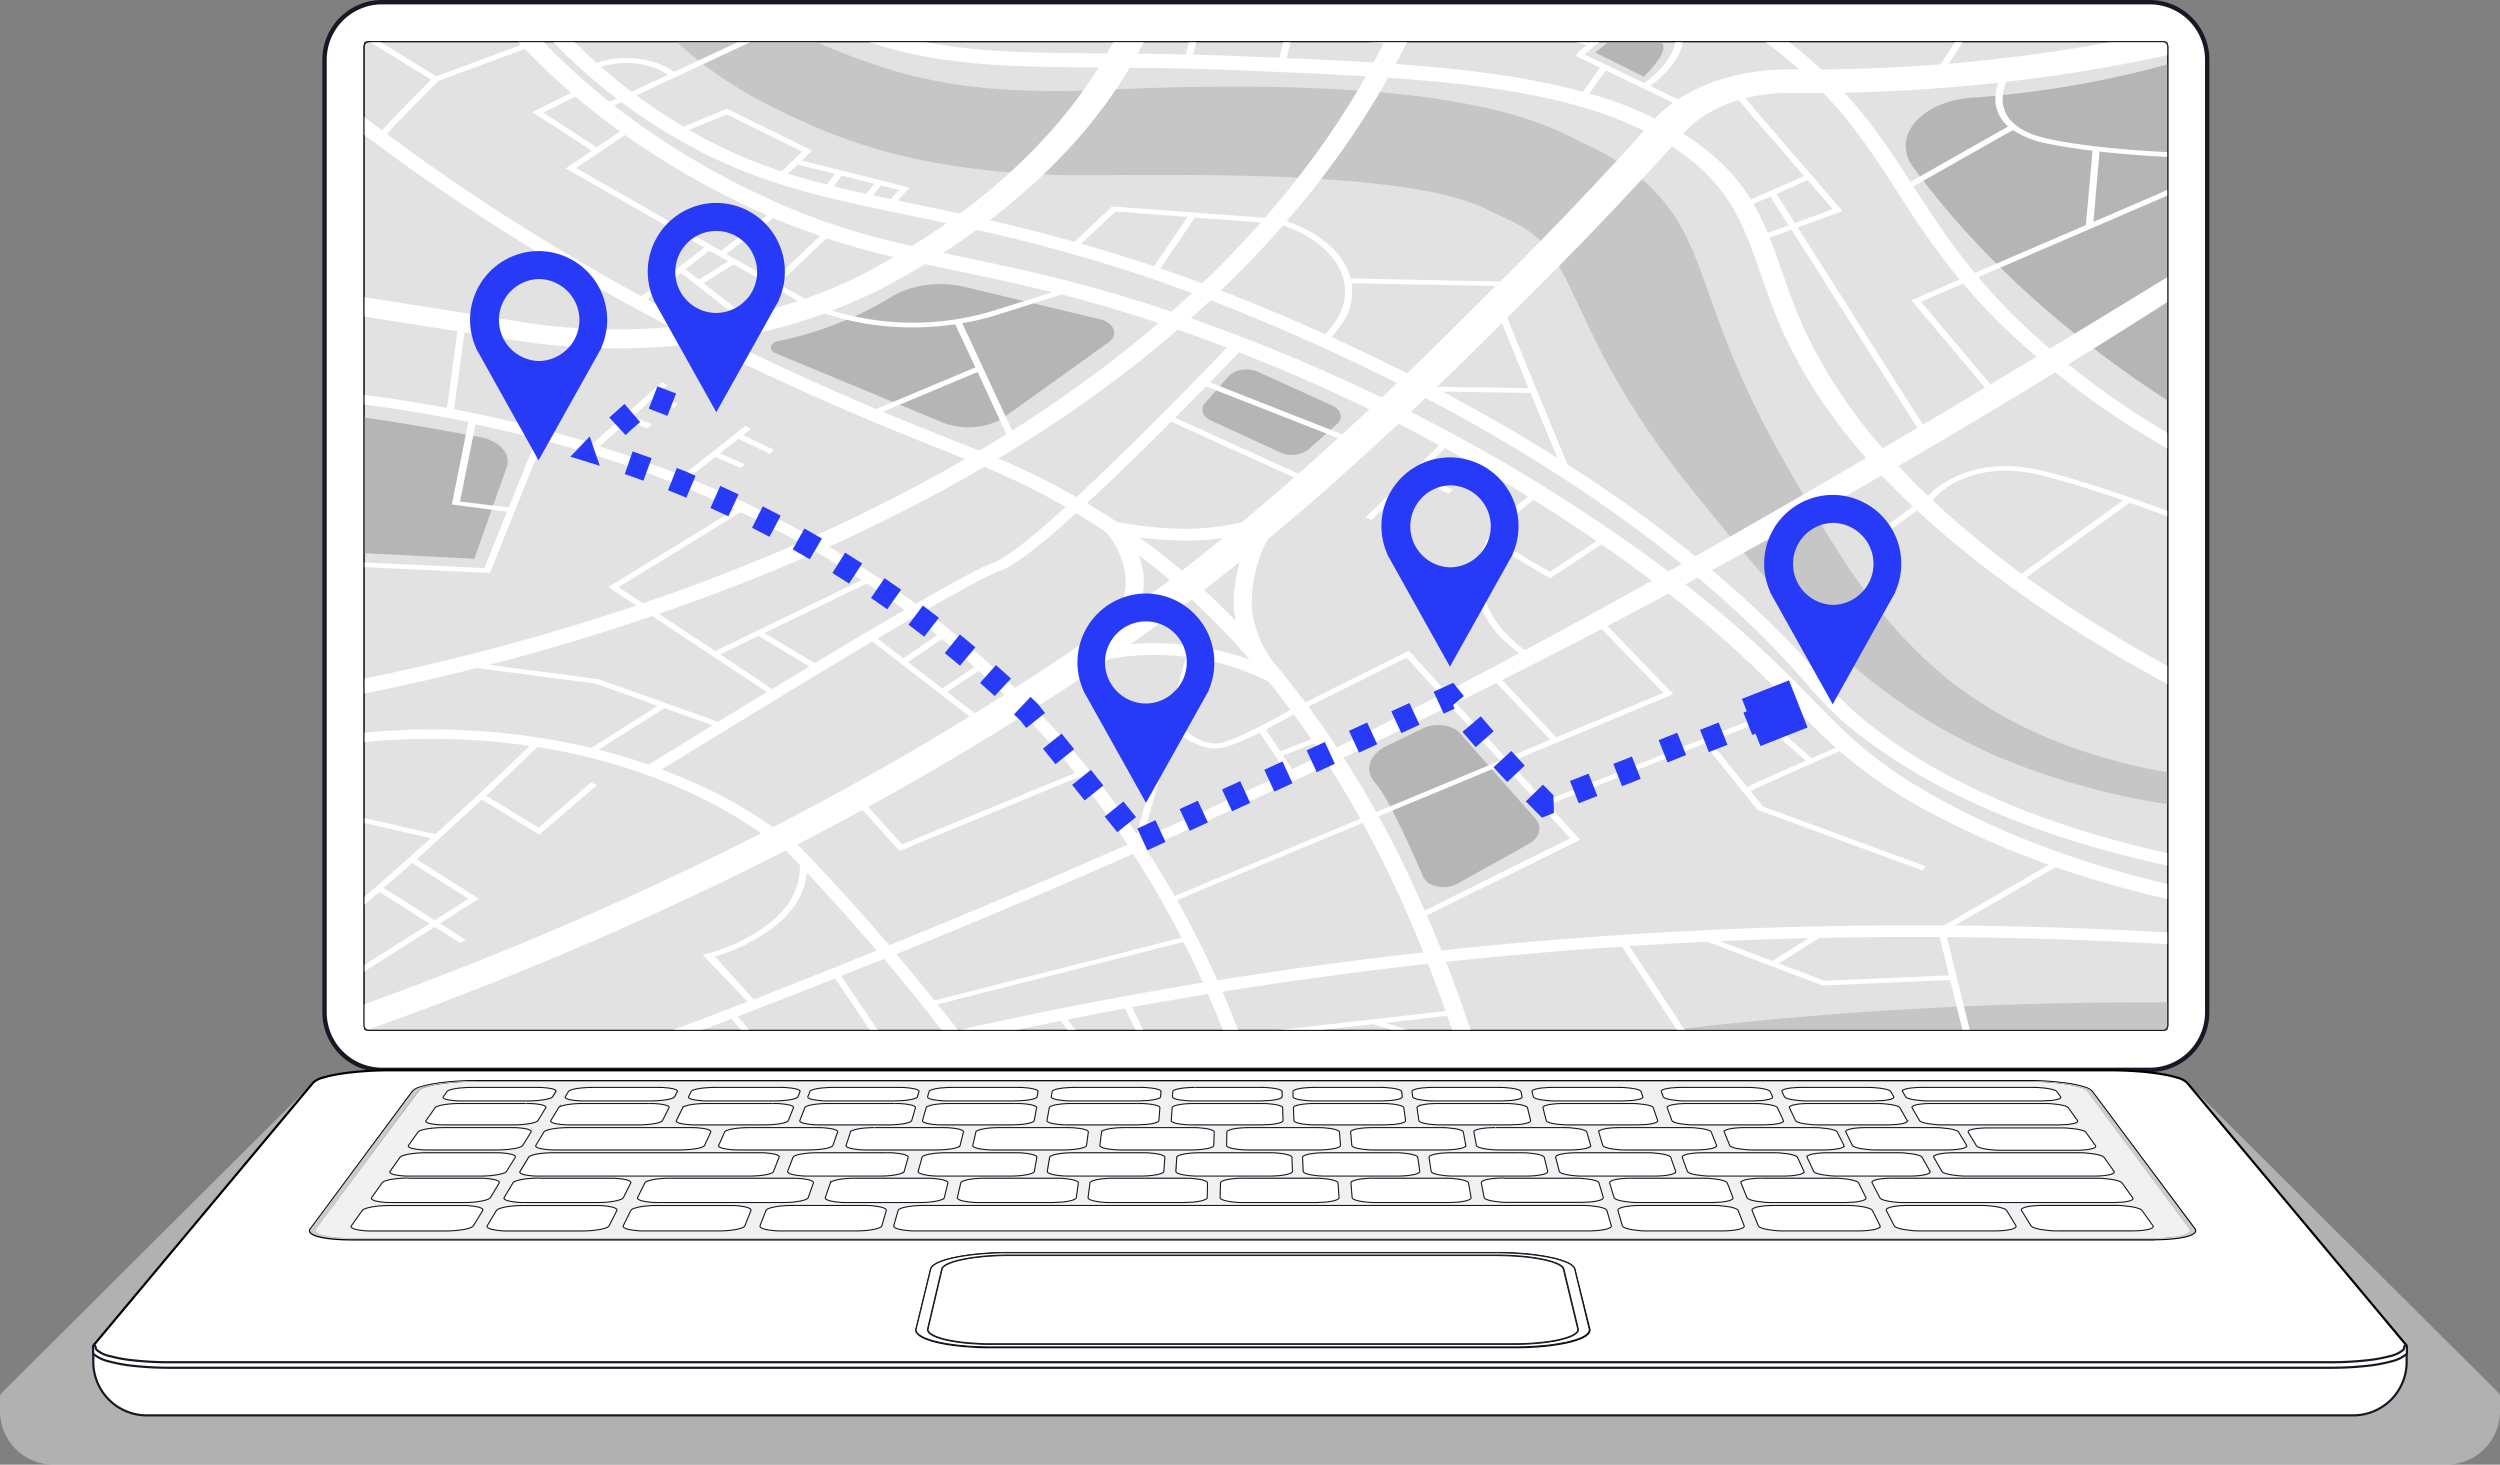 <svg xmlns="http://www.w3.org/2000/svg" viewBox="0 0 571.56 334.86"><rect x="0" y="0" width="571.56" height="334.86" fill="#808080" stroke="none"/><g style="isolation:isolate"><g id="Layer_2" data-name="Layer 2"><g id="Object"><path d="M571.56,319.35h0a1,1,0,0,0,0-.3h0a1.79,1.79,0,0,0-.34-.61L500,247.52a4.94,4.94,0,0,0-2.12-1.11,28.09,28.09,0,0,0-4-.89c-1.57-.26-3.36-.46-5.28-.6s-4-.22-6-.22H89c-2.08,0-4.12.07-6,.22s-3.71.34-5.28.6a28.09,28.09,0,0,0-4,.89,4.94,4.94,0,0,0-2.12,1.11L.39,318.46a1.47,1.47,0,0,0-.38.89H0v3.28a12.23,12.23,0,0,0,12.23,12.23H559.34a12.23,12.23,0,0,0,12.22-12.23v-3.28Z" style="fill:#e3e3e3;mix-blend-mode:multiply;opacity:0.5"></path><path d="M180.53-92.66H398.31a13.16,13.16,0,0,1,13.16,13.16V324.6a13.16,13.16,0,0,1-13.16,13.16H180.53a13.16,13.16,0,0,1-13.16-13.16V-79.51A13.15,13.15,0,0,1,180.53-92.66Z" transform="translate(411.96 -166.87) rotate(90)" style="fill:#fff;stroke:#171823;stroke-miterlimit:10"></path><rect x="176.39" y="-83.65" width="226.06" height="412.38" rx="0.36" transform="translate(166.87 411.96) rotate(-90)" style="fill:#3a3a3a"></rect><path d="M495.25,9.52H235.45c22.83,41.81,86.1,157.72,123.39,226.05H495.25a.36.36,0,0,0,.36-.36V9.88A.36.36,0,0,0,495.25,9.52Z" style="fill:#bfbfbf;mix-blend-mode:multiply;opacity:0.7"></path><path d="M226.66,308h0c-1.21,0-2.4,0-3.55-.08s-2.27-.13-3.34-.24-2.08-.23-3-.38-1.84-.33-2.65-.53a18.35,18.35,0,0,1-2.12-.63,8.31,8.31,0,0,1-1.49-.72,2.41,2.41,0,0,1-.83-.77,1,1,0,0,1-.15-.81l3.33-13.66a1.46,1.46,0,0,1,.51-.74,4.93,4.93,0,0,1,1.13-.69,13.16,13.16,0,0,1,1.72-.64c.66-.2,1.42-.39,2.26-.56s1.74-.33,2.7-.46,1.94-.25,3-.34,2.1-.16,3.2-.21,2.21-.07,3.34-.07H342.09c2.33,0,4.58.1,6.65.29a47.5,47.5,0,0,1,5.57.79,19.1,19.1,0,0,1,3.93,1.17c1,.45,1.58.94,1.71,1.45l3.4,13.67a1,1,0,0,1-.14.81,2.61,2.61,0,0,1-.83.77,7.32,7.32,0,0,1-1.48.71,18.22,18.22,0,0,1-2.12.64c-.81.2-1.7.37-2.65.52s-2,.29-3,.39-2.18.18-3.33.24-2.34.08-3.56.08H226.66m265.88-24.64H80.21c-1.5,0-2.89-.07-4.11-.19a20.43,20.43,0,0,1-3.1-.49,4.94,4.94,0,0,1-1.8-.74c-.34-.28-.42-.58-.19-.9l23.34-31.46a3.76,3.76,0,0,1,1.72-.95,22.8,22.8,0,0,1,3.33-.77c1.32-.21,2.83-.39,4.46-.51s3.35-.19,5.12-.19H463.63c1.76,0,3.5.06,5.12.19s3.14.3,4.46.51a22.49,22.49,0,0,1,3.33.77,3.76,3.76,0,0,1,1.72.95L501.73,281c.24.32.16.62-.19.9a4.8,4.8,0,0,1-1.79.74,20.43,20.43,0,0,1-3.1.49c-1.22.12-2.61.19-4.11.19M89,244.7c-2.08,0-4.12.07-6,.22s-3.71.34-5.28.6a28.09,28.09,0,0,0-4,.89,4.94,4.94,0,0,0-2.12,1.11L21.7,307.2a1.26,1.26,0,0,0,.07,1.88A7.6,7.6,0,0,0,25,310.64a35,35,0,0,0,5.86,1.06,75.23,75.23,0,0,0,7.93.39l494,0a72.63,72.63,0,0,0,7.93-.39,34.65,34.65,0,0,0,5.85-1.06,7.73,7.73,0,0,0,3.22-1.55,1.26,1.26,0,0,0,.07-1.89L500,247.52a4.94,4.94,0,0,0-2.12-1.11,28.09,28.09,0,0,0-4-.89c-1.57-.26-3.36-.46-5.28-.6s-4-.22-6-.22H89" style="fill:#fff;stroke:#000;stroke-miterlimit:10;stroke-width:0.5px"></path><path d="M538,323.59a12.22,12.22,0,0,0,12.22-12.22v-3.29h0a1.42,1.42,0,0,1-.46,1,7.73,7.73,0,0,1-3.22,1.55,34.65,34.65,0,0,1-5.85,1.06,72.63,72.63,0,0,1-7.93.39l-494,0a75.23,75.23,0,0,1-7.93-.39A35,35,0,0,1,25,310.64a7.6,7.6,0,0,1-3.22-1.56,1.35,1.35,0,0,1-.45-1h0v3.29a12.23,12.23,0,0,0,12.23,12.22Z" style="fill:#fff;stroke:#171823;stroke-miterlimit:10;stroke-width:0.5px"></path><path d="M21.31,309.5l0,0a8.21,8.21,0,0,0,3.49,1.72,35.72,35.72,0,0,0,6,1.08,75.73,75.73,0,0,0,8,.4l494,0a72.82,72.82,0,0,0,8-.4,34.86,34.86,0,0,0,6-1.08,8.16,8.16,0,0,0,3.48-1.72l0,0v-1.4h0a1.46,1.46,0,0,0-.18-.6.55.55,0,0,0-.45.54v.08a.77.77,0,0,1-.27.53,6.92,6.92,0,0,1-3,1.4,34.53,34.53,0,0,1-5.75,1,73,73,0,0,1-7.86.39l-494,0a73.14,73.14,0,0,1-7.86-.39,33.26,33.26,0,0,1-5.75-1,6.88,6.88,0,0,1-3-1.39c-.29-.29-.28-.48-.28-.54a.63.63,0,0,0-.44-.62,1.38,1.38,0,0,0-.18.59h0Z" style="fill:#fff;stroke:#171823;stroke-miterlimit:10;stroke-width:0.5px"></path><path d="M342.18,286.93h0c2,0,3.94.09,5.72.25a44.46,44.46,0,0,1,4.79.68,15.81,15.81,0,0,1,3.38,1c.84.38,1.35.8,1.46,1.24l3.29,13.67a.86.86,0,0,1-.12.69,2.48,2.48,0,0,1-.72.67,7.34,7.34,0,0,1-1.28.61,17.73,17.73,0,0,1-1.82.54q-1,.26-2.28.45c-.81.13-1.68.24-2.6.33s-1.87.16-2.86.21-2,.07-3,.07H226.76c-1,0-2.06,0-3-.07s-1.94-.11-2.86-.2-1.79-.2-2.6-.33-1.58-.28-2.28-.45a15.43,15.43,0,0,1-1.82-.55,6.68,6.68,0,0,1-1.28-.61,2.13,2.13,0,0,1-.72-.66.89.89,0,0,1-.14-.7l3.22-13.66a1.18,1.18,0,0,1,.43-.63,4.06,4.06,0,0,1,1-.6,12.5,12.5,0,0,1,1.47-.55q.85-.25,2-.48c.72-.15,1.5-.29,2.32-.4s1.67-.21,2.56-.29,1.82-.14,2.76-.18,1.9-.06,2.88-.06H342.18" style="fill:#fff;stroke:#171823;stroke-miterlimit:10;stroke-width:0.5px"></path><path d="M226.77,307.36h0c-1,0-2.06,0-3-.07s-1.94-.11-2.86-.2-1.79-.2-2.6-.33-1.58-.28-2.28-.45a15.43,15.43,0,0,1-1.82-.55,6.68,6.68,0,0,1-1.28-.61,2.13,2.13,0,0,1-.72-.66.89.89,0,0,1-.14-.7l3.22-13.66a1.18,1.18,0,0,1,.43-.63,4.06,4.06,0,0,1,1-.6,12.5,12.5,0,0,1,1.47-.55q.85-.25,2-.48c.72-.15,1.5-.29,2.32-.4s1.67-.21,2.56-.29,1.82-.14,2.76-.18,1.9-.06,2.88-.06H342.19c2,0,3.94.09,5.72.25a44.46,44.46,0,0,1,4.79.68,15.81,15.81,0,0,1,3.38,1c.84.38,1.35.8,1.46,1.24l3.29,13.67a.86.86,0,0,1-.12.69,2.48,2.48,0,0,1-.72.67,7.34,7.34,0,0,1-1.28.61,17.73,17.73,0,0,1-1.82.54q-1,.26-2.28.45c-.81.13-1.68.24-2.6.33s-1.87.16-2.86.21-2,.07-3,.07H226.77m115.32-20.94H230.66c-1.13,0-2.25,0-3.34.07s-2.17.12-3.2.21-2,.2-3,.34-1.86.29-2.7.46-1.6.36-2.26.56a13.16,13.16,0,0,0-1.72.64,4.93,4.93,0,0,0-1.13.69,1.46,1.46,0,0,0-.51.74l-3.33,13.66a1,1,0,0,0,.15.81,2.41,2.41,0,0,0,.83.77,8.31,8.31,0,0,0,1.49.72,18.35,18.35,0,0,0,2.12.63c.81.2,1.7.38,2.65.53s2,.28,3,.38,2.18.19,3.34.24,2.34.08,3.55.08H346.21c1.22,0,2.41,0,3.56-.08s2.27-.14,3.33-.24,2.08-.23,3-.39,1.84-.32,2.65-.52a18.22,18.22,0,0,0,2.12-.64,7.32,7.32,0,0,0,1.48-.71,2.61,2.61,0,0,0,.83-.77,1,1,0,0,0,.14-.81L360,290.12c-.13-.51-.73-1-1.71-1.45a19.1,19.1,0,0,0-3.93-1.17,47.5,47.5,0,0,0-5.57-.79c-2.07-.19-4.32-.29-6.65-.29h0" style="fill:#fff;stroke:#171823;stroke-miterlimit:10;stroke-width:0.25px"></path><path d="M85.11,281.43c-.78,0-1.49,0-2.12-.1a11.2,11.2,0,0,1-1.61-.25,2.7,2.7,0,0,1-.93-.38c-.18-.14-.23-.3-.11-.46l2.47-3.48a1.66,1.66,0,0,1,.75-.45,9.59,9.59,0,0,1,1.44-.37c.58-.1,1.23-.19,1.93-.24s1.44-.09,2.2-.09h16.39c.76,0,1.47,0,2.09.09a11.4,11.4,0,0,1,1.6.24,3.14,3.14,0,0,1,1,.37c.19.14.25.29.15.45l-2.14,3.48a1.48,1.48,0,0,1-.72.46,8.88,8.88,0,0,1-1.44.38c-.57.1-1.23.19-1.94.25s-1.47.1-2.25.1H85.11m31.2,0c-.77,0-1.49,0-2.13-.1a12.89,12.89,0,0,1-1.63-.25,3.16,3.16,0,0,1-1-.38c-.19-.14-.26-.3-.16-.46l2.1-3.48a1.44,1.44,0,0,1,.71-.45,8.66,8.66,0,0,1,1.4-.37,18.31,18.31,0,0,1,1.89-.24c.7-.06,1.44-.09,2.2-.09H136.1c.76,0,1.47,0,2.1.09a11.5,11.5,0,0,1,1.62.24,3.35,3.35,0,0,1,1,.37c.21.13.28.29.2.45l-1.76,3.48a1.29,1.29,0,0,1-.67.46,8.56,8.56,0,0,1-1.4.38c-.56.1-1.21.19-1.92.25s-1.46.1-2.23.1H116.31m31.21,0c-.78,0-1.5,0-2.15-.1a14.08,14.08,0,0,1-1.66-.25,3.39,3.39,0,0,1-1-.38c-.22-.14-.29-.3-.21-.46l1.72-3.48a1.19,1.19,0,0,1,.66-.45,7.81,7.81,0,0,1,1.36-.37,17.54,17.54,0,0,1,1.87-.24c.69-.06,1.43-.09,2.19-.09h16.39c.76,0,1.47,0,2.1.08a13.57,13.57,0,0,1,1.65.25,3.49,3.49,0,0,1,1,.37c.22.13.32.29.25.45l-1.39,3.48a1.08,1.08,0,0,1-.62.46,7.58,7.58,0,0,1-1.35.38c-.56.1-1.2.19-1.89.25s-1.45.09-2.23.09H147.52m31.4,0c-.77,0-1.5,0-2.15-.09a14.69,14.69,0,0,1-1.69-.25,3.81,3.81,0,0,1-1.06-.38c-.22-.14-.32-.3-.26-.46l1.35-3.48a1,1,0,0,1,.61-.45,6.53,6.53,0,0,1,1.32-.37c.54-.1,1.16-.19,1.85-.25s1.41-.09,2.17-.09h16.39c.76,0,1.48,0,2.12.09a14.28,14.28,0,0,1,1.67.25,4.21,4.21,0,0,1,1.08.36c.24.14.35.29.3.45l-1,3.49c-.05.16-.25.31-.57.46a6.53,6.53,0,0,1-1.32.37,16.69,16.69,0,0,1-1.86.26c-.69.06-1.44.09-2.21.09H178.92m30.7,0c-.78,0-1.51,0-2.16-.09a13.16,13.16,0,0,1-1.72-.26,4,4,0,0,1-1.1-.37c-.24-.15-.35-.3-.31-.47l1-3.48c0-.16.24-.31.55-.45a6.94,6.94,0,0,1,1.29-.36c.52-.1,1.14-.19,1.81-.25s1.41-.09,2.17-.09H361.55c.76,0,1.49,0,2.17.09s1.29.14,1.81.24a6.86,6.86,0,0,1,1.29.37c.32.14.52.29.56.45l1,3.48c.05.16-.06.32-.31.46a4.08,4.08,0,0,1-1.09.38,13.3,13.3,0,0,1-1.72.25c-.65.06-1.38.1-2.15.1H209.62m167.25,0c-.77,0-1.52,0-2.21-.1a17,17,0,0,1-1.87-.25,6.81,6.81,0,0,1-1.31-.38c-.33-.14-.53-.3-.58-.46l-1-3.48c-.05-.16.06-.31.3-.45a3.94,3.94,0,0,1,1.07-.37,14.48,14.48,0,0,1,1.67-.24c.65-.06,1.36-.09,2.12-.09h16.39c.76,0,1.5,0,2.18.09s1.3.14,1.84.24a7.25,7.25,0,0,1,1.32.37c.34.14.55.29.61.45l1.37,3.48c.06.16,0,.32-.26.46a3.81,3.81,0,0,1-1.06.38,12.36,12.36,0,0,1-1.68.25c-.65.06-1.38.1-2.15.1H376.87m47.93,0H408.07c-.77,0-1.53,0-2.22-.1a17.46,17.46,0,0,1-1.89-.25,7.72,7.72,0,0,1-1.36-.38,1.08,1.08,0,0,1-.62-.46l-1.41-3.48c-.06-.16,0-.31.26-.45a3.59,3.59,0,0,1,1-.37,14.08,14.08,0,0,1,1.65-.24c.63-.06,1.34-.09,2.1-.09H422c.76,0,1.5,0,2.19.09a17.54,17.54,0,0,1,1.87.24,7.81,7.81,0,0,1,1.36.37,1.25,1.25,0,0,1,.66.45l1.74,3.48c.08.16,0,.32-.21.46a3.39,3.39,0,0,1-1,.38,14.08,14.08,0,0,1-1.66.25c-.64.06-1.37.1-2.14.1m31.2,0H439.27c-.77,0-1.53,0-2.23-.1s-1.35-.15-1.92-.25a8.14,8.14,0,0,1-1.39-.38,1.28,1.28,0,0,1-.68-.46l-1.78-3.48c-.08-.16,0-.31.21-.45a3.38,3.38,0,0,1,1-.37,12,12,0,0,1,1.62-.24c.63-.06,1.34-.09,2.1-.09h16.39c.76,0,1.5,0,2.19.09a18.17,18.17,0,0,1,1.9.24,8.66,8.66,0,0,1,1.4.37,1.37,1.37,0,0,1,.71.45l2.11,3.48c.1.16,0,.32-.16.46a3,3,0,0,1-1,.38,13.19,13.19,0,0,1-1.63.25c-.64.06-1.36.1-2.13.1m31.4,0H470.68c-.78,0-1.54,0-2.25-.09s-1.37-.15-1.94-.25a8.88,8.88,0,0,1-1.44-.38,1.48,1.48,0,0,1-.72-.46l-2.16-3.48c-.1-.16,0-.32.16-.45a3,3,0,0,1,.95-.37,11,11,0,0,1,1.6-.24c.62-.06,1.32-.1,2.08-.1h16.39c.76,0,1.51,0,2.21.09s1.35.15,1.92.25a8,8,0,0,1,1.44.37,1.65,1.65,0,0,1,.76.44l2.49,3.49c.12.16.07.31-.11.46a2.53,2.53,0,0,1-.93.37,10.84,10.84,0,0,1-1.61.26c-.63.06-1.34.09-2.12.09m-21.17-6.47H435.55c-.72,0-1.42,0-2.07-.09a16,16,0,0,1-1.77-.23,7.6,7.6,0,0,1-1.29-.34,1.18,1.18,0,0,1-.62-.42L428,270.41c-.07-.14,0-.28.2-.4a3,3,0,0,1,.92-.34,11.77,11.77,0,0,1,1.51-.22c.58-.05,1.23-.08,1.94-.08H479c.75,0,1.48,0,2.16.09a18.6,18.6,0,0,1,1.88.23,8.87,8.87,0,0,1,1.4.35,1.52,1.52,0,0,1,.73.43l2.43,3.39c.1.15.06.29-.11.42a2.56,2.56,0,0,1-.87.34,9.6,9.6,0,0,1-1.49.23c-.58,0-1.24.08-2,.08h-17m-60.89,0c-.76,0-1.5,0-2.18-.09s-1.3-.15-1.84-.25a6.59,6.59,0,0,1-1.32-.36c-.34-.13-.55-.28-.61-.44l-1.34-3.33c-.06-.15,0-.3.25-.43a3.74,3.74,0,0,1,1-.35,12.11,12.11,0,0,1,1.62-.23c.62-.06,1.31-.09,2.06-.09h16c.74,0,1.46,0,2.14.09a16.67,16.67,0,0,1,1.82.23,7.82,7.82,0,0,1,1.33.35,1.21,1.21,0,0,1,.64.43l1.66,3.33c.08.16,0,.3-.21.44a3.14,3.14,0,0,1-1,.36,13.49,13.49,0,0,1-1.63.25c-.62,0-1.33.08-2.09.08H405.34m-30.5,0c-.76,0-1.5,0-2.17-.09s-1.29-.15-1.82-.25a6.13,6.13,0,0,1-1.28-.36c-.32-.13-.52-.28-.56-.44l-1-3.33c0-.15.06-.3.29-.43a4,4,0,0,1,1.05-.35,12.7,12.7,0,0,1,1.64-.23c.63-.06,1.33-.09,2.07-.09h16c.75,0,1.47,0,2.13.09a16,16,0,0,1,1.8.23,7,7,0,0,1,1.29.35,1,1,0,0,1,.6.43l1.3,3.33c.06.16,0,.3-.25.44a3.52,3.52,0,0,1-1,.36,14.22,14.22,0,0,1-1.65.25c-.63,0-1.34.08-2.1.08H374.84m-29.82,0c-.75,0-1.48,0-2.15-.09s-1.28-.15-1.8-.25a5.68,5.68,0,0,1-1.24-.36c-.3-.13-.49-.28-.51-.44l-.64-3.33c0-.15.1-.3.35-.43a4.4,4.4,0,0,1,1.08-.35,13.23,13.23,0,0,1,1.67-.23c.63-.06,1.33-.09,2.08-.09h16c.74,0,1.46,0,2.12.09a15.37,15.37,0,0,1,1.77.23A6.63,6.63,0,0,1,365,270c.31.13.5.28.55.43l1,3.33c0,.16-.06.3-.3.44a3.85,3.85,0,0,1-1.08.36,14.28,14.28,0,0,1-1.67.25c-.64,0-1.36.08-2.11.08H345m-30.3,0c-.76,0-1.49,0-2.15-.09a17.53,17.53,0,0,1-1.77-.25,5.25,5.25,0,0,1-1.2-.36c-.29-.13-.46-.28-.47-.44l-.27-3.33c0-.15.12-.3.38-.43a5.08,5.08,0,0,1,1.13-.35,13.59,13.59,0,0,1,1.69-.23c.64-.06,1.34-.09,2.09-.09h16c.74,0,1.45,0,2.11.09a15.28,15.28,0,0,1,1.75.23,6.33,6.33,0,0,1,1.22.35c.29.13.47.28.5.43l.6,3.33c0,.16-.1.3-.35.44a4.33,4.33,0,0,1-1.12.36,14.89,14.89,0,0,1-1.7.25c-.64,0-1.36.08-2.12.08H314.72m-30.31,0c-.76,0-1.48,0-2.13-.09a16.68,16.68,0,0,1-1.75-.25,4.7,4.7,0,0,1-1.16-.36c-.28-.13-.43-.28-.42-.44l.08-3.33c0-.15.15-.3.43-.43a5.41,5.41,0,0,1,1.16-.35,14.14,14.14,0,0,1,1.72-.23c.64-.06,1.35-.09,2.1-.09h16c.74,0,1.45,0,2.1.09a14.41,14.41,0,0,1,1.72.23,5.46,5.46,0,0,1,1.18.35c.29.13.45.28.46.43l.24,3.33c0,.16-.13.3-.4.44a4.47,4.47,0,0,1-1.15.36,15.66,15.66,0,0,1-1.72.25c-.66,0-1.38.08-2.14.08H284.41m-30.3,0c-.76,0-1.48,0-2.13-.09a16,16,0,0,1-1.72-.25,4.2,4.2,0,0,1-1.12-.36c-.26-.13-.4-.28-.38-.44l.43-3.33c0-.15.2-.3.49-.43a5.88,5.88,0,0,1,1.2-.35,14.79,14.79,0,0,1,1.74-.23c.65-.06,1.36-.09,2.11-.09h16c.74,0,1.45,0,2.09.09a13.77,13.77,0,0,1,1.7.23,5.19,5.19,0,0,1,1.14.35c.27.13.42.28.41.43L276,273.8c0,.16-.16.3-.45.44a5,5,0,0,1-1.19.36,16.68,16.68,0,0,1-1.75.25c-.66,0-1.38.08-2.14.08H254.11m-30,0c-.76,0-1.48,0-2.12-.09a15,15,0,0,1-1.69-.25,3.94,3.94,0,0,1-1.09-.36c-.25-.13-.36-.28-.33-.44l.79-3.33c0-.15.22-.3.53-.43a6.25,6.25,0,0,1,1.23-.35,15.37,15.37,0,0,1,1.77-.23c.66-.06,1.37-.09,2.12-.09h16c.74,0,1.44,0,2.08.09a13.23,13.23,0,0,1,1.67.23,4.55,4.55,0,0,1,1.11.35c.25.13.39.28.36.43l-.46,3.33c0,.16-.2.3-.49.44a5.57,5.57,0,0,1-1.23.36,17.35,17.35,0,0,1-1.78.25c-.66,0-1.39.08-2.15.08H224.1m-30.31,0c-.75,0-1.47,0-2.1-.09a14.62,14.62,0,0,1-1.67-.25,3.6,3.6,0,0,1-1.05-.36c-.23-.13-.33-.28-.28-.44l1.14-3.33a1,1,0,0,1,.58-.43,6.76,6.76,0,0,1,1.27-.35,16.06,16.06,0,0,1,1.79-.23c.66-.06,1.38-.09,2.13-.09h16c.74,0,1.44,0,2.07.09a12.62,12.62,0,0,1,1.65.23,4.16,4.16,0,0,1,1.07.35c.24.13.36.28.32.43l-.82,3.33c0,.16-.23.3-.54.44a5.84,5.84,0,0,1-1.27.36c-.52.1-1.13.19-1.8.25s-1.41.08-2.17.08H193.79m-43.08,0c-.76,0-1.46,0-2.09-.09a13.49,13.49,0,0,1-1.63-.25,3.14,3.14,0,0,1-1-.36c-.21-.13-.29-.28-.22-.44l1.65-3.33a1.21,1.21,0,0,1,.64-.43,7.82,7.82,0,0,1,1.33-.35,16.67,16.67,0,0,1,1.82-.23c.67-.06,1.4-.09,2.14-.09H181q1.13,0,2.07.09a12.11,12.11,0,0,1,1.62.23,3.79,3.79,0,0,1,1,.35c.23.13.33.28.27.43l-1.18,3.33c-.06.16-.27.3-.59.44a6.47,6.47,0,0,1-1.31.36c-.53.1-1.15.19-1.83.25s-1.41.08-2.17.08H150.71m-30.61,0c-.75,0-1.46,0-2.08-.09a12.92,12.92,0,0,1-1.6-.25,2.92,2.92,0,0,1-1-.36c-.19-.13-.25-.28-.16-.44l2-3.33A1.36,1.36,0,0,1,118,270a8.41,8.41,0,0,1,1.37-.35,17.28,17.28,0,0,1,1.85-.23c.67-.06,1.4-.09,2.14-.09h16c.75,0,1.44,0,2.06.09a11.6,11.6,0,0,1,1.59.23,3.36,3.36,0,0,1,1,.35c.2.13.28.28.2.43l-1.68,3.33a1.24,1.24,0,0,1-.66.44,7.08,7.08,0,0,1-1.36.36c-.55.1-1.18.19-1.87.25s-1.42.08-2.18.08H120.1m-30.5,0c-.76,0-1.46,0-2.07-.09A12.25,12.25,0,0,1,86,274.6a2.5,2.5,0,0,1-.91-.36c-.18-.13-.23-.28-.12-.44l2.36-3.33A1.63,1.63,0,0,1,88,270a9.33,9.33,0,0,1,1.41-.35,18,18,0,0,1,1.87-.23c.69-.06,1.42-.09,2.16-.09h16c.74,0,1.43,0,2,.09a11,11,0,0,1,1.57.23,2.94,2.94,0,0,1,.94.35c.19.13.25.28.16.43l-2,3.33a1.4,1.4,0,0,1-.7.44,7.68,7.68,0,0,1-1.39.36c-.56.1-1.21.19-1.9.25s-1.44.08-2.2.08H89.6m389.09-6.06h-28.8c-.74,0-1.47,0-2.14-.08s-1.3-.14-1.84-.24a8,8,0,0,1-1.35-.34,1.32,1.32,0,0,1-.67-.43l-1.82-3.19c-.09-.14,0-.28.18-.41a3,3,0,0,1,.93-.33,12.62,12.62,0,0,1,1.55-.23c.6-.05,1.27-.08,2-.08H475c.73,0,1.45,0,2.11.08s1.3.13,1.84.23a8.92,8.92,0,0,1,1.37.33,1.58,1.58,0,0,1,.71.41l2.28,3.19c.11.15.06.3-.12.43a2.59,2.59,0,0,1-.9.34,12,12,0,0,1-1.54.24c-.61.05-1.29.08-2,.08m-42.21,0h-16c-.74,0-1.46,0-2.13-.08s-1.28-.14-1.82-.24a7.63,7.63,0,0,1-1.31-.34,1.14,1.14,0,0,1-.62-.43l-1.49-3.19c-.07-.14,0-.28.23-.41a3.36,3.36,0,0,1,1-.33,12.71,12.71,0,0,1,1.57-.23c.6-.05,1.28-.08,2-.08h15.69c.73,0,1.44,0,2.1.08s1.28.13,1.81.23a7.74,7.74,0,0,1,1.31.33,1.31,1.31,0,0,1,.65.41l1.8,3.19c.08.15,0,.3-.19.43a3.05,3.05,0,0,1-.95.34,12.72,12.72,0,0,1-1.58.24c-.61.05-1.3.08-2,.08m-28.93,0h-16c-.74,0-1.46,0-2.12-.08s-1.27-.14-1.8-.24a7.08,7.08,0,0,1-1.27-.34,1,1,0,0,1-.58-.43l-1.15-3.19c-.06-.14,0-.28.26-.41a3.83,3.83,0,0,1,1-.33,13.28,13.28,0,0,1,1.6-.23c.61-.05,1.29-.08,2-.08H405.2c.73,0,1.44,0,2.09.08s1.26.13,1.78.23a7.31,7.31,0,0,1,1.28.33,1.07,1.07,0,0,1,.6.41l1.47,3.19c.07.15,0,.3-.23.43a3.48,3.48,0,0,1-1,.34,13.1,13.1,0,0,1-1.6.24c-.62.05-1.31.08-2.05.08m-29.44,0h-16c-.74,0-1.45,0-2.11-.08a17.73,17.73,0,0,1-1.77-.24,6.46,6.46,0,0,1-1.24-.34c-.31-.13-.49-.28-.53-.43l-.82-3.19c0-.14.07-.28.31-.41a4.11,4.11,0,0,1,1-.33,14.31,14.31,0,0,1,1.62-.23c.62-.05,1.3-.08,2-.08h15.7c.72,0,1.43,0,2.08.08s1.24.13,1.75.23a6.89,6.89,0,0,1,1.25.33c.31.13.51.27.56.41l1.13,3.19c0,.15-.05.3-.28.43a3.72,3.72,0,0,1-1,.34,13.8,13.8,0,0,1-1.62.24c-.63.05-1.32.08-2.06.08m-29.37,0h-16c-.75,0-1.46,0-2.11-.08a17.28,17.28,0,0,1-1.75-.24,6,6,0,0,1-1.2-.34c-.29-.13-.46-.28-.48-.43l-.49-3.19c0-.14.11-.28.36-.41a4.51,4.51,0,0,1,1.08-.33,14.73,14.73,0,0,1,1.64-.23c.62-.05,1.31-.08,2-.08h15.69c.73,0,1.43,0,2.07.08a17,17,0,0,1,1.73.23,6.49,6.49,0,0,1,1.22.33c.29.13.48.27.51.41l.79,3.19c0,.15-.08.3-.31.43a4.35,4.35,0,0,1-1.07.34,14.4,14.4,0,0,1-1.65.24c-.63.05-1.33.08-2.07.08m-29.37,0h-16c-.75,0-1.45,0-2.1-.08a16.23,16.23,0,0,1-1.72-.24,5.6,5.6,0,0,1-1.17-.34c-.27-.13-.43-.28-.44-.43l-.14-3.19c0-.14.14-.28.4-.41a5,5,0,0,1,1.11-.33,15.35,15.35,0,0,1,1.67-.23c.62-.05,1.32-.08,2-.08h15.69c.73,0,1.42,0,2.06.08a16.59,16.59,0,0,1,1.71.23,5.67,5.67,0,0,1,1.17.33c.29.13.46.27.48.41l.45,3.19c0,.15-.11.3-.36.43a4.81,4.81,0,0,1-1.1.34,15.74,15.74,0,0,1-1.68.24c-.64.05-1.34.08-2.08.08m-29.22,0h-16c-.74,0-1.44,0-2.08-.08a15.44,15.44,0,0,1-1.7-.24,5,5,0,0,1-1.13-.34c-.26-.13-.41-.28-.4-.43l.2-3.19c0-.14.16-.28.44-.41a5.44,5.44,0,0,1,1.15-.33,15.78,15.78,0,0,1,1.69-.23c.63-.05,1.33-.08,2.05-.08h15.7c.73,0,1.42,0,2.05.08a15.93,15.93,0,0,1,1.68.23,5.62,5.62,0,0,1,1.15.33c.27.13.42.27.43.41l.11,3.19c0,.15-.14.3-.41.43a5,5,0,0,1-1.13.34,16.17,16.17,0,0,1-1.7.24c-.65.05-1.35.08-2.09.08m-29.52,0h-16c-.74,0-1.44,0-2.08-.08a15.16,15.16,0,0,1-1.67-.24,4.55,4.55,0,0,1-1.09-.34c-.25-.13-.38-.28-.35-.43l.53-3.19c0-.14.2-.28.49-.41a5.79,5.79,0,0,1,1.18-.33,16.59,16.59,0,0,1,1.71-.23c.64-.05,1.34-.08,2.07-.08h15.69c.73,0,1.42,0,2.05.08a14.93,14.93,0,0,1,1.65.23,4.82,4.82,0,0,1,1.11.33c.26.13.4.27.39.41l-.23,3.19c0,.15-.17.3-.45.43a5.6,5.6,0,0,1-1.17.34,16.83,16.83,0,0,1-1.73.24c-.65.05-1.36.08-2.1.08m-29.66,0H215c-.74,0-1.44,0-2.07-.08a14.2,14.2,0,0,1-1.64-.24,4.25,4.25,0,0,1-1.06-.34c-.24-.13-.35-.28-.31-.43l.88-3.19c0-.14.23-.28.53-.41a6.49,6.49,0,0,1,1.22-.33,17.26,17.26,0,0,1,1.74-.23c.64-.05,1.34-.08,2.07-.08H232c.73,0,1.42,0,2,.08a14.52,14.52,0,0,1,1.63.23,4.41,4.41,0,0,1,1.07.33c.25.13.37.27.35.41l-.57,3.19c0,.15-.2.3-.49.43a6.2,6.2,0,0,1-1.22.34,16.89,16.89,0,0,1-1.75.24c-.65.05-1.36.08-2.11.08m-29.87,0h-16c-.75,0-1.44,0-2.06-.08a13.68,13.68,0,0,1-1.63-.24,3.78,3.78,0,0,1-1-.34c-.23-.13-.32-.28-.26-.43l1.21-3.19a1.05,1.05,0,0,1,.57-.41,7.27,7.27,0,0,1,1.26-.33c.52-.1,1.11-.17,1.76-.23s1.36-.08,2.09-.08h15.69c.73,0,1.41,0,2,.08a14.11,14.11,0,0,1,1.61.23,4,4,0,0,1,1,.33c.23.13.34.27.3.41l-.91,3.19c0,.15-.23.3-.54.43a6.59,6.59,0,0,1-1.25.34c-.51.1-1.12.18-1.77.24s-1.38.08-2.12.08m-29.76,0h-48c-.7,0-1.36,0-1.93-.08a11.68,11.68,0,0,1-1.49-.22,2.82,2.82,0,0,1-.89-.33c-.18-.12-.24-.26-.16-.4l2-3.3a1.31,1.31,0,0,1,.63-.39,7.89,7.89,0,0,1,1.26-.32c.51-.09,1.09-.16,1.72-.21s1.3-.08,2-.08h47.05c.69,0,1.34,0,1.91.08a12.51,12.51,0,0,1,1.51.21,3.37,3.37,0,0,1,.94.32c.21.12.3.25.24.39l-1.3,3.3a1,1,0,0,1-.56.4,6.58,6.58,0,0,1-1.21.33c-.5.09-1.08.17-1.71.22s-1.31.08-2,.08m-61.55,0h-16c-.74,0-1.43,0-2-.08a11.7,11.7,0,0,1-1.54-.24,2.75,2.75,0,0,1-.91-.34c-.18-.13-.22-.28-.12-.43l2.27-3.19a1.58,1.58,0,0,1,.71-.41,8.76,8.76,0,0,1,1.36-.33c.55-.1,1.17-.17,1.84-.23s1.38-.08,2.11-.08h15.69c.73,0,1.41,0,2,.08a12.15,12.15,0,0,1,1.54.23,3,3,0,0,1,.93.33c.19.13.25.27.16.41l-2,3.19a1.41,1.41,0,0,1-.68.43,8.81,8.81,0,0,1-1.37.34c-.54.1-1.17.18-1.85.24s-1.4.08-2.15.08M474.58,263h-16.8c-.73,0-1.44,0-2.1-.09a16.93,16.93,0,0,1-1.81-.22,8.3,8.3,0,0,1-1.33-.33,1.26,1.26,0,0,1-.66-.41L450,258.88c-.08-.14,0-.27.17-.4a2.83,2.83,0,0,1,.9-.32,12.22,12.22,0,0,1,1.51-.21c.59-.05,1.25-.08,2-.08H471c.72,0,1.41,0,2.07.08s1.26.12,1.79.21a8.56,8.56,0,0,1,1.34.32,1.46,1.46,0,0,1,.69.4l2.18,3.05c.11.15.06.28-.12.41a2.64,2.64,0,0,1-.89.33,11.77,11.77,0,0,1-1.51.22c-.59.06-1.26.09-2,.09m-45.28-.07c-.73,0-1.44,0-2.09-.09s-1.26-.13-1.79-.22a7.7,7.7,0,0,1-1.29-.33c-.33-.13-.55-.26-.62-.41L422,258.81c-.07-.14,0-.27.21-.39a3.25,3.25,0,0,1,.94-.32,10.76,10.76,0,0,1,1.53-.22c.59-.05,1.25-.08,2-.08H442c.71,0,1.4,0,2.05.08s1.25.12,1.77.21a7.59,7.59,0,0,1,1.3.33,1.24,1.24,0,0,1,.65.39l1.85,3.05c.09.15,0,.28-.16.41a3,3,0,0,1-.93.33,12.33,12.33,0,0,1-1.54.22c-.59.06-1.27.09-2,.09H429.3m-28.17,0c-.72,0-1.43,0-2.08-.09s-1.25-.13-1.76-.22a6.81,6.81,0,0,1-1.26-.33c-.32-.13-.52-.26-.58-.41l-1.24-3.05c-.06-.14,0-.27.24-.39a3.73,3.73,0,0,1,1-.32,11.3,11.3,0,0,1,1.55-.22c.6-.05,1.27-.08,2-.08h15.36c.71,0,1.41,0,2.05.08s1.23.12,1.75.21a7.27,7.27,0,0,1,1.26.33,1.09,1.09,0,0,1,.61.39l1.53,3.05c.08.15,0,.28-.2.41a3.5,3.5,0,0,1-1,.33,13,13,0,0,1-1.56.22q-.92.09-2,.09H401.13m-29.16,0c-.73,0-1.43,0-2.07-.09a17.47,17.47,0,0,1-1.74-.22,6.63,6.63,0,0,1-1.23-.33c-.3-.13-.49-.26-.53-.41l-.91-3.05c-.05-.14.06-.27.28-.39a4.11,4.11,0,0,1,1-.32,11.41,11.41,0,0,1,1.57-.22c.6-.05,1.27-.08,2-.08h15.37c.71,0,1.4,0,2,.08s1.22.12,1.72.21a6.63,6.63,0,0,1,1.23.33c.31.12.51.25.57.39l1.21,3.05c0,.15,0,.28-.26.41a3.53,3.53,0,0,1-1,.33,13.58,13.58,0,0,1-1.59.22c-.61.06-1.29.09-2,.09H372m-28.93,0c-.72,0-1.42,0-2.06-.09a16.79,16.79,0,0,1-1.71-.22,5.91,5.91,0,0,1-1.19-.33c-.29-.13-.47-.26-.49-.41l-.59-3.05c0-.14.09-.27.33-.39a4.31,4.31,0,0,1,1-.32,12.14,12.14,0,0,1,1.6-.22c.61-.05,1.28-.08,2-.08h15.36c.72,0,1.4,0,2,.08s1.21.12,1.7.21a6.45,6.45,0,0,1,1.2.33c.29.12.48.25.52.39l.88,3.05c0,.15-.06.28-.29.41a4.11,4.11,0,0,1-1,.33,13.78,13.78,0,0,1-1.6.22c-.62.06-1.3.09-2,.09H343m-28.63,0c-.73,0-1.43,0-2.06-.09a16.35,16.35,0,0,1-1.69-.22,5.55,5.55,0,0,1-1.16-.33c-.27-.13-.43-.26-.44-.41l-.27-3.05c0-.14.12-.27.37-.39a4.72,4.72,0,0,1,1.08-.32,12.74,12.74,0,0,1,1.62-.22c.61-.05,1.29-.08,2-.08h15.37c.71,0,1.39,0,2,.08s1.19.12,1.68.21a5.74,5.74,0,0,1,1.16.33c.28.12.45.25.48.39l.56,3.05c0,.15-.09.28-.34.41a4.45,4.45,0,0,1-1.06.33,14.71,14.71,0,0,1-1.63.22c-.62.06-1.31.09-2,.09H314.41m-28.74,0c-.73,0-1.42,0-2.05-.09a15.91,15.91,0,0,1-1.67-.22,5.27,5.27,0,0,1-1.12-.33c-.26-.13-.4-.26-.4-.41l.06-3.05c0-.14.15-.27.41-.39a5.41,5.41,0,0,1,1.11-.32,13.27,13.27,0,0,1,1.65-.22c.62-.05,1.3-.08,2-.08H301c.71,0,1.39,0,2,.08a15.55,15.55,0,0,1,1.66.21,5.39,5.39,0,0,1,1.13.33c.27.12.43.25.44.39l.24,3.05c0,.15-.13.28-.39.41a4.72,4.72,0,0,1-1.1.33,15.48,15.48,0,0,1-1.65.22c-.63.06-1.32.09-2,.09H285.67m-29.12,0c-.72,0-1.41,0-2-.09a15.13,15.13,0,0,1-1.65-.22,4.66,4.66,0,0,1-1.08-.33c-.25-.13-.38-.26-.36-.41l.38-3.05c0-.14.18-.27.46-.39a5.69,5.69,0,0,1,1.15-.32,13.45,13.45,0,0,1,1.66-.22c.63-.05,1.31-.08,2-.08h15.37c.71,0,1.38,0,2,.08a15.25,15.25,0,0,1,1.63.21,4.87,4.87,0,0,1,1.1.33c.26.12.4.25.39.39l-.09,3.05c0,.15-.15.28-.42.41a5.32,5.32,0,0,1-1.14.33,16.13,16.13,0,0,1-1.68.22c-.63.06-1.32.09-2.05.09H256.55m-29.21,0c-.72,0-1.41,0-2-.09a14.18,14.18,0,0,1-1.62-.22,4.21,4.21,0,0,1-1-.33c-.24-.13-.35-.26-.32-.41l.71-3.05c0-.14.21-.27.5-.39a6.27,6.27,0,0,1,1.18-.32,14.56,14.56,0,0,1,1.69-.22c.63-.05,1.32-.08,2-.08H243.8c.72,0,1.39,0,2,.08a14.5,14.5,0,0,1,1.61.21,4.31,4.31,0,0,1,1.06.33c.25.12.37.25.35.39l-.42,3.05c0,.15-.18.28-.46.41a6.07,6.07,0,0,1-1.17.33,16.79,16.79,0,0,1-1.71.22c-.64.06-1.33.09-2.06.09H227.34m-29,0c-.72,0-1.4,0-2-.09a13.48,13.48,0,0,1-1.6-.22,3.83,3.83,0,0,1-1-.33c-.23-.13-.33-.26-.28-.41l1-3.05c0-.14.24-.27.54-.39a6.81,6.81,0,0,1,1.22-.32,14.94,14.94,0,0,1,1.71-.22c.64-.05,1.32-.08,2-.08h15.36c.71,0,1.38,0,2,.08a14.41,14.41,0,0,1,1.59.21,4.06,4.06,0,0,1,1,.33c.24.12.35.25.31.39l-.75,3.05c0,.15-.21.28-.51.41a6,6,0,0,1-1.2.33c-.5.09-1.09.17-1.73.22s-1.34.09-2.07.09H198.32m-29.2,0c-.73,0-1.41,0-2-.09a13.38,13.38,0,0,1-1.58-.22,3.47,3.47,0,0,1-1-.33c-.21-.13-.3-.26-.23-.41l1.36-3.05a1.06,1.06,0,0,1,.59-.39,7,7,0,0,1,1.25-.32,15.63,15.63,0,0,1,1.73-.22c.64-.05,1.33-.08,2.05-.08h15.36c.71,0,1.38,0,2,.08a13.18,13.18,0,0,1,1.56.21,3.74,3.74,0,0,1,1,.33q.33.18.27.39l-1.08,3.05c-.05.15-.25.28-.56.41a6.76,6.76,0,0,1-1.24.33c-.51.09-1.1.17-1.75.22s-1.35.09-2.08.09H169.12m-42,0c-.73,0-1.4,0-2-.09a12.33,12.33,0,0,1-1.54-.22,3,3,0,0,1-.92-.33c-.19-.13-.26-.26-.17-.41l1.84-3.05a1.25,1.25,0,0,1,.64-.39,9.34,9.34,0,0,1,1.3-.33c.53-.09,1.13-.16,1.77-.21s1.35-.08,2.06-.08h27.65c.71,0,1.37,0,2,.08a13.09,13.09,0,0,1,1.54.21,3.3,3.3,0,0,1,.95.33c.21.12.29.25.23.39l-1.41,3.05c-.06.15-.27.28-.6.41a7.17,7.17,0,0,1-1.27.33c-.52.09-1.13.17-1.78.22s-1.36.09-2.09.09H127.14m-29.21,0c-.73,0-1.4,0-2-.09a11.77,11.77,0,0,1-1.51-.22,2.64,2.64,0,0,1-.89-.33c-.18-.13-.23-.26-.13-.41l2.17-3.05a1.46,1.46,0,0,1,.69-.39,8.69,8.69,0,0,1,1.33-.32,16.73,16.73,0,0,1,1.8-.22c.65-.05,1.35-.08,2.06-.08h15.36c.71,0,1.38,0,2,.08a12,12,0,0,1,1.51.21,3,3,0,0,1,.91.33c.19.12.25.25.16.39l-1.88,3.05a1.28,1.28,0,0,1-.66.41,8,8,0,0,1-1.33.33c-.53.09-1.14.17-1.81.22s-1.37.09-2.09.09H97.93m346.59-5.73c-.71,0-1.4,0-2-.08s-1.25-.12-1.77-.21a7.92,7.92,0,0,1-1.28-.32,1.28,1.28,0,0,1-.63-.38l-1.7-2.93c-.07-.14,0-.27.18-.38a3,3,0,0,1,.91-.31,11.94,11.94,0,0,1,1.48-.21c.58-.05,1.23-.07,1.93-.07h25.54c.7,0,1.38,0,2,.07s1.24.12,1.76.21a8.33,8.33,0,0,1,1.3.31,1.35,1.35,0,0,1,.67.38l2.09,2.92c.1.14,0,.27-.12.39a2.78,2.78,0,0,1-.88.32,11.4,11.4,0,0,1-1.48.21c-.58,0-1.24.08-1.95.08h-26m-28.4,0c-.71,0-1.41,0-2.05-.08s-1.23-.12-1.73-.21a7.36,7.36,0,0,1-1.26-.32,1.08,1.08,0,0,1-.58-.38l-1.38-2.93c-.07-.14,0-.27.22-.38a3.3,3.3,0,0,1,.94-.31,12,12,0,0,1,1.5-.21c.58-.05,1.23-.07,1.93-.07h15.05c.69,0,1.37,0,2,.07s1.22.12,1.73.21a8,8,0,0,1,1.26.31,1.12,1.12,0,0,1,.61.38l1.66,2.92c.08.14,0,.27-.18.39a3.09,3.09,0,0,1-.92.32,12.41,12.41,0,0,1-1.52.21c-.58,0-1.25.08-2,.08H416.12m-28.41,0c-.71,0-1.4,0-2-.08s-1.21-.12-1.71-.21a6.58,6.58,0,0,1-1.22-.32c-.3-.12-.49-.25-.54-.38l-1.07-2.93c-.05-.14.05-.27.26-.38a3.56,3.56,0,0,1,1-.31,12.6,12.6,0,0,1,1.53-.21c.58-.05,1.24-.07,1.94-.07h15c.7,0,1.38,0,2,.07s1.21.12,1.7.21a7,7,0,0,1,1.23.31,1,1,0,0,1,.57.38l1.35,2.92c.07.14,0,.27-.22.39a3.43,3.43,0,0,1-1,.32,12.52,12.52,0,0,1-1.54.21c-.59,0-1.25.08-2,.08H387.71m-28.82,0c-.72,0-1.4,0-2-.08a16.92,16.92,0,0,1-1.69-.21,6.19,6.19,0,0,1-1.19-.32c-.29-.12-.47-.25-.5-.38l-.75-2.93c0-.14.07-.27.3-.38a4,4,0,0,1,1-.31,13.48,13.48,0,0,1,1.56-.21c.59-.05,1.25-.07,1.94-.07h15.05c.7,0,1.37,0,2,.07s1.19.12,1.68.21a6.49,6.49,0,0,1,1.19.31c.3.11.48.24.53.38l1,2.92c.05.14-.05.27-.27.39a3.82,3.82,0,0,1-1,.32,13.18,13.18,0,0,1-1.56.21c-.6,0-1.27.08-2,.08H358.89m-29.22,0c-.71,0-1.39,0-2-.08a16.47,16.47,0,0,1-1.67-.21,5.69,5.69,0,0,1-1.15-.32c-.27-.12-.44-.25-.46-.38l-.43-2.93c0-.14.11-.27.34-.38a4.51,4.51,0,0,1,1-.31,14.2,14.2,0,0,1,1.58-.21c.59-.05,1.25-.07,1.95-.07h15.05c.69,0,1.37,0,2,.07a16.25,16.25,0,0,1,1.66.21,6.1,6.1,0,0,1,1.16.31c.28.11.45.24.49.38l.71,2.92c0,.14-.08.27-.31.39a4.07,4.07,0,0,1-1,.32,13.88,13.88,0,0,1-1.58.21c-.61,0-1.28.08-2,.08H329.67m-28.68,0c-.71,0-1.39,0-2-.08a15.68,15.68,0,0,1-1.65-.21,5,5,0,0,1-1.11-.32c-.27-.12-.41-.25-.42-.38l-.11-2.93c0-.14.13-.27.38-.38a5,5,0,0,1,1.08-.31,14.41,14.41,0,0,1,1.59-.21c.6-.05,1.27-.07,2-.07h15c.7,0,1.36,0,2,.07a15.59,15.59,0,0,1,1.63.21,5.41,5.41,0,0,1,1.12.31c.27.11.43.24.45.38l.4,2.92c0,.14-.11.27-.35.39a4.67,4.67,0,0,1-1.06.32,14.82,14.82,0,0,1-1.61.21c-.61,0-1.28.08-2,.08H301m-28.13,0c-.71,0-1.39,0-2-.08a15,15,0,0,1-1.62-.21,5,5,0,0,1-1.09-.32c-.25-.12-.38-.25-.37-.38l.2-2.93c0-.14.16-.27.42-.38a5.18,5.18,0,0,1,1.1-.31,15.74,15.74,0,0,1,1.62-.21c.61-.05,1.28-.07,2-.07h15.05c.7,0,1.36,0,2,.07a15.16,15.16,0,0,1,1.61.21,5.06,5.06,0,0,1,1.09.31c.26.11.41.24.41.38l.08,2.92c0,.14-.13.27-.39.39a4.83,4.83,0,0,1-1.09.32,15.25,15.25,0,0,1-1.63.21c-.62,0-1.29.08-2,.08H272.86m-28.5,0c-.71,0-1.39,0-2-.08a14.29,14.29,0,0,1-1.6-.21,4.41,4.41,0,0,1-1.05-.32c-.24-.12-.36-.25-.34-.38l.52-2.93c0-.14.18-.27.46-.38a5.85,5.85,0,0,1,1.14-.31,15.81,15.81,0,0,1,1.64-.21c.61-.05,1.28-.07,2-.07h15c.7,0,1.36,0,2,.07a14.41,14.41,0,0,1,1.59.21,4.73,4.73,0,0,1,1.06.31c.25.11.38.24.37.38l-.23,2.92c0,.14-.16.27-.43.39a5.46,5.46,0,0,1-1.13.32,15.68,15.68,0,0,1-1.65.21c-.62,0-1.3.08-2,.08H244.36m-28.59,0c-.72,0-1.39,0-2-.08a13.68,13.68,0,0,1-1.57-.21,4.11,4.11,0,0,1-1-.32c-.22-.12-.33-.25-.29-.38l.83-2.93c0-.14.21-.27.5-.38a6.23,6.23,0,0,1,1.17-.31,16.62,16.62,0,0,1,1.66-.21c.62-.05,1.29-.07,2-.07h15c.69,0,1.35,0,2,.07a13.79,13.79,0,0,1,1.56.21,4.12,4.12,0,0,1,1,.31c.24.11.35.24.33.38l-.54,2.92c0,.14-.2.27-.48.39a5.82,5.82,0,0,1-1.16.32,16.33,16.33,0,0,1-1.68.21c-.62,0-1.31.08-2,.08H215.77m-28.11,0c-.71,0-1.38,0-2-.08a13.28,13.28,0,0,1-1.55-.21,3.6,3.6,0,0,1-1-.32c-.21-.12-.31-.25-.25-.38l1.14-2.93c.05-.14.24-.27.54-.38a6.63,6.63,0,0,1,1.2-.31,16.92,16.92,0,0,1,1.69-.21c.62-.05,1.3-.07,2-.07h15c.7,0,1.35,0,1.94.07a13.28,13.28,0,0,1,1.55.21,3.87,3.87,0,0,1,1,.31c.22.11.33.24.29.38l-.85,2.92c0,.14-.23.27-.52.39a6.32,6.32,0,0,1-1.2.32c-.49.09-1.07.16-1.7.21s-1.31.08-2,.08H187.66m-28.34,0c-.71,0-1.37,0-2-.08a12.6,12.6,0,0,1-1.53-.21,3.25,3.25,0,0,1-.94-.32c-.2-.12-.28-.25-.21-.38l1.44-2.93a1,1,0,0,1,.59-.38,7,7,0,0,1,1.23-.31q.76-.13,1.71-.21c.63-.05,1.31-.07,2-.07h15c.7,0,1.35,0,1.94.07a12.7,12.7,0,0,1,1.52.21,3.59,3.59,0,0,1,1,.31c.21.11.3.24.25.38l-1.17,2.92c-.05.14-.25.27-.55.39a6.94,6.94,0,0,1-1.23.32c-.51.09-1.09.16-1.73.21s-1.32.08-2,.08H159.32m-28.84,0a19.42,19.42,0,0,1-1.95-.08,12,12,0,0,1-1.51-.21,3,3,0,0,1-.91-.32c-.19-.12-.25-.25-.17-.38l1.76-2.93a1.15,1.15,0,0,1,.63-.38,7.87,7.87,0,0,1,1.27-.31c.51-.09,1.1-.16,1.73-.21s1.31-.07,2-.07h15c.7,0,1.35,0,1.93.07a12,12,0,0,1,1.5.21,3.1,3.1,0,0,1,.93.31c.2.11.28.24.21.38l-1.48,2.92a1.1,1.1,0,0,1-.6.39,7.51,7.51,0,0,1-1.27.32c-.51.09-1.1.16-1.74.21s-1.34.08-2.05.08H130.48m-28.59,0a19.42,19.42,0,0,1-2-.08,11.4,11.4,0,0,1-1.48-.21,2.78,2.78,0,0,1-.88-.32c-.17-.12-.23-.25-.13-.38l2.08-2.93a1.35,1.35,0,0,1,.67-.38,8.33,8.33,0,0,1,1.3-.31c.52-.09,1.12-.16,1.75-.21s1.33-.07,2-.07h15c.7,0,1.35,0,1.92.07a11.94,11.94,0,0,1,1.48.21,2.89,2.89,0,0,1,.89.31c.19.11.25.24.17.38l-1.8,2.92a1.3,1.3,0,0,1-.64.39,8.22,8.22,0,0,1-1.3.32c-.52.09-1.12.16-1.77.21s-1.34.08-2,.08H101.89m339.36-5.48c-.7,0-1.38,0-2-.08s-1.22-.12-1.72-.2a7.47,7.47,0,0,1-1.26-.31,1.18,1.18,0,0,1-.61-.37l-.68-1.18c-.08-.13,0-.26.18-.37a2.92,2.92,0,0,1,.89-.3,10.07,10.07,0,0,1,1.47-.2c.56-.05,1.2-.08,1.89-.08h25.19c.69,0,1.36,0,2,.08a16.21,16.21,0,0,1,1.73.2,7.15,7.15,0,0,1,1.28.3,1.35,1.35,0,0,1,.65.36l.85,1.19c.09.13,0,.26-.13.37a2.69,2.69,0,0,1-.86.3,11,11,0,0,1-1.46.21c-.56,0-1.21.08-1.91.08H441.25m-27.82,0c-.7,0-1.38,0-2-.08s-1.21-.12-1.7-.2a7,7,0,0,1-1.23-.31,1,1,0,0,1-.57-.37l-.56-1.18c-.06-.13,0-.26.22-.37a3.37,3.37,0,0,1,.93-.3,10.38,10.38,0,0,1,1.49-.2c.57-.05,1.21-.08,1.9-.08h14.83c.69,0,1.36,0,2,.08a15.31,15.31,0,0,1,1.7.2,6.63,6.63,0,0,1,1.24.3,1.14,1.14,0,0,1,.6.36l.67,1.19c.08.13,0,.26-.18.37a3.09,3.09,0,0,1-.91.3,11.94,11.94,0,0,1-1.48.21c-.58,0-1.23.08-1.92.08h-15m-27.83,0c-.69,0-1.36,0-2-.08s-1.19-.12-1.67-.2a6.28,6.28,0,0,1-1.19-.31c-.3-.11-.49-.24-.54-.37l-.43-1.18c0-.13.05-.26.26-.37a3.64,3.64,0,0,1,1-.3,10.91,10.91,0,0,1,1.51-.2c.57-.05,1.22-.08,1.91-.08h14.83c.69,0,1.36,0,2,.08a14.64,14.64,0,0,1,1.68.2,6,6,0,0,1,1.2.3c.31.11.51.23.57.36l.54,1.19c.06.13,0,.26-.22.37a3.34,3.34,0,0,1-.94.3,12.51,12.51,0,0,1-1.51.21c-.58,0-1.23.08-1.92.08h-15m-29.74,0c-.69,0-1.36,0-2-.08s-1.17-.12-1.65-.2a5.9,5.9,0,0,1-1.16-.31c-.28-.11-.46-.24-.49-.37l-.3-1.18c0-.13.08-.26.3-.37a4.16,4.16,0,0,1,1-.3,11,11,0,0,1,1.53-.2c.58-.05,1.23-.08,1.92-.08h14.83c.69,0,1.35,0,2,.08a14,14,0,0,1,1.66.2,5.61,5.61,0,0,1,1.17.3c.29.11.47.23.52.36l.41,1.19c.05.13-.05.26-.26.37a3.82,3.82,0,0,1-1,.3,12.6,12.6,0,0,1-1.53.21c-.59,0-1.24.08-1.94.08h-15m-27.73,0c-.69,0-1.36,0-2-.08s-1.16-.12-1.63-.2a5.53,5.53,0,0,1-1.13-.31c-.27-.11-.43-.24-.45-.37l-.17-1.18c0-.13.1-.26.34-.37a4.52,4.52,0,0,1,1-.3,12,12,0,0,1,1.56-.2c.59-.05,1.24-.08,1.93-.08h14.83c.69,0,1.35,0,2,.08a13.7,13.7,0,0,1,1.63.2,5.27,5.27,0,0,1,1.14.3c.28.11.45.23.48.36l.28,1.19c0,.13-.08.26-.3.37a4.12,4.12,0,0,1-1,.3,13.28,13.28,0,0,1-1.55.21c-.59,0-1.25.08-1.95.08h-15m-27.45,0c-.7,0-1.36,0-2-.08s-1.15-.12-1.61-.2a5.06,5.06,0,0,1-1.09-.31c-.26-.11-.41-.24-.42-.37l0-1.18c0-.13.13-.26.38-.37a4.85,4.85,0,0,1,1.05-.3,12.31,12.31,0,0,1,1.58-.2c.59-.05,1.25-.08,1.93-.08h14.84c.69,0,1.34,0,1.95.08a12.9,12.9,0,0,1,1.6.2,4.66,4.66,0,0,1,1.11.3c.27.11.43.23.44.36l.17,1.19c0,.13-.11.26-.35.37a4.42,4.42,0,0,1-1,.3,14,14,0,0,1-1.57.21c-.6,0-1.26.08-1.95.08h-15m-27.55,0c-.7,0-1.36,0-2-.08s-1.14-.12-1.59-.2a4.73,4.73,0,0,1-1.06-.31c-.25-.11-.38-.24-.37-.37l.08-1.18c0-.13.15-.26.41-.37a5.31,5.31,0,0,1,1.09-.3,12.9,12.9,0,0,1,1.6-.2c.6-.05,1.25-.08,1.94-.08h14.84c.68,0,1.34,0,1.94.08a12.55,12.55,0,0,1,1.58.2,4.37,4.37,0,0,1,1.08.3c.26.11.4.23.41.36l0,1.19c0,.13-.13.26-.38.37a5,5,0,0,1-1.08.3,14.41,14.41,0,0,1-1.59.21c-.6,0-1.27.08-2,.08h-15m-27.92,0c-.69,0-1.35,0-1.94-.08s-1.13-.12-1.57-.2a4.41,4.41,0,0,1-1-.31c-.23-.11-.35-.24-.33-.37l.21-1.18c0-.13.18-.26.45-.37a5.49,5.49,0,0,1,1.12-.3,13.26,13.26,0,0,1,1.62-.2c.6-.05,1.26-.08,1.95-.08h14.83c.69,0,1.34,0,1.94.08a12,12,0,0,1,1.56.2,4.21,4.21,0,0,1,1.05.3c.24.11.37.23.36.36l-.09,1.19c0,.13-.16.26-.42.37a5.37,5.37,0,0,1-1.11.3,15,15,0,0,1-1.62.21c-.6,0-1.27.08-2,.08h-15m-28.34,0c-.7,0-1.35,0-1.94-.08s-1.12-.12-1.55-.2a3.87,3.87,0,0,1-1-.31c-.22-.11-.33-.24-.29-.37l.33-1.18c0-.13.22-.26.5-.37a6.05,6.05,0,0,1,1.15-.3,13.89,13.89,0,0,1,1.64-.2c.61-.05,1.27-.08,2-.08h14.84c.69,0,1.33,0,1.92.08a11.79,11.79,0,0,1,1.55.2,3.84,3.84,0,0,1,1,.3c.23.11.35.23.32.36l-.22,1.19c0,.13-.19.26-.46.37a5.93,5.93,0,0,1-1.14.3,15.81,15.81,0,0,1-1.64.21c-.62,0-1.28.08-2,.08h-15m-27.48,0c-.7,0-1.35,0-1.93-.08s-1.1-.12-1.53-.2a3.59,3.59,0,0,1-1-.31c-.21-.11-.3-.24-.25-.37l.46-1.18c0-.13.24-.26.53-.37a6.81,6.81,0,0,1,1.19-.3,14.26,14.26,0,0,1,1.66-.2c.62-.05,1.28-.08,2-.08h14.83c.69,0,1.34,0,1.92.08a11.07,11.07,0,0,1,1.52.2,3.46,3.46,0,0,1,1,.3c.22.11.33.23.29.36l-.35,1.19c0,.13-.21.26-.5.37a6.32,6.32,0,0,1-1.17.3,16.62,16.62,0,0,1-1.66.21c-.62,0-1.29.08-2,.08h-15m-27.46,0c-.69,0-1.34,0-1.92-.08a15.16,15.16,0,0,1-1.51-.2,3.32,3.32,0,0,1-.93-.31c-.19-.11-.27-.24-.21-.37l.59-1.18a1,1,0,0,1,.57-.37,7.24,7.24,0,0,1,1.22-.3,14.64,14.64,0,0,1,1.68-.2c.62-.05,1.29-.08,2-.08h14.83c.69,0,1.33,0,1.91.08a11,11,0,0,1,1.5.2,3.22,3.22,0,0,1,1,.3c.21.11.3.23.24.36l-.46,1.19a1,1,0,0,1-.55.37,6.72,6.72,0,0,1-1.2.3c-.49.09-1.06.16-1.68.21s-1.3.08-2,.08h-15m-28.24,0c-.7,0-1.34,0-1.92-.08a14.46,14.46,0,0,1-1.48-.2,2.89,2.89,0,0,1-.89-.31c-.19-.11-.25-.24-.17-.37l.71-1.18a1.18,1.18,0,0,1,.61-.37,7.68,7.68,0,0,1,1.25-.3,15.22,15.22,0,0,1,1.71-.2c.62-.05,1.29-.08,2-.08h14.83c.69,0,1.33,0,1.9.08a10.23,10.23,0,0,1,1.48.2,2.89,2.89,0,0,1,.92.3q.3.17.21.36l-.6,1.19a1.06,1.06,0,0,1-.58.37,7.53,7.53,0,0,1-1.24.3c-.5.09-1.08.16-1.71.21s-1.3.08-2,.08h-15m-28,0c-.7,0-1.34,0-1.91-.08a13.63,13.63,0,0,1-1.46-.2,2.66,2.66,0,0,1-.86-.31c-.17-.11-.23-.24-.13-.37l.84-1.18a1.34,1.34,0,0,1,.65-.37,8.14,8.14,0,0,1,1.28-.3,15.91,15.91,0,0,1,1.73-.2c.63-.05,1.3-.08,2-.08h14.83c.69,0,1.33,0,1.89.08a9.73,9.73,0,0,1,1.46.2,2.67,2.67,0,0,1,.89.3c.18.11.25.23.16.36l-.72,1.19a1.22,1.22,0,0,1-.62.37,8,8,0,0,1-1.27.3c-.51.09-1.1.16-1.73.21s-1.32.08-2,.08h-15m3.15-4.39c-1.62,0-3.21.06-4.7.17s-2.87.28-4.08.48a20.93,20.93,0,0,0-3,.7,3.42,3.42,0,0,0-1.58.87L72.22,281c-.2.28-.13.55.18.8a4.62,4.62,0,0,0,1.59.65,18,18,0,0,0,2.76.44,36.41,36.41,0,0,0,3.65.17h412a36.41,36.41,0,0,0,3.65-.17,18,18,0,0,0,2.76-.44,4.62,4.62,0,0,0,1.59-.65c.31-.25.38-.52.17-.8l-23.34-31.46a3.43,3.43,0,0,0-1.57-.87,21.42,21.42,0,0,0-3.06-.7c-1.21-.2-2.6-.37-4.08-.48s-3.08-.17-4.71-.17H108.84" style="fill:#f1f1f1"></path><path d="M492.35,283.05H80.4a36.41,36.41,0,0,1-3.65-.17,18,18,0,0,1-2.76-.44,4.62,4.62,0,0,1-1.59-.65c-.31-.25-.38-.52-.18-.8l23.21-31.46a3.42,3.42,0,0,1,1.58-.87,20.93,20.93,0,0,1,3-.7c1.21-.2,2.6-.37,4.08-.48s3.08-.17,4.7-.17H463.76c1.63,0,3.22.06,4.71.17s2.87.28,4.08.48a21.42,21.42,0,0,1,3.06.7,3.43,3.43,0,0,1,1.57.87L500.52,281c.21.28.14.55-.17.8a4.62,4.62,0,0,1-1.59.65,18,18,0,0,1-2.76.44,36.41,36.41,0,0,1-3.65.17M109,247.11c-1.77,0-3.5.06-5.12.19s-3.14.3-4.46.51a22.8,22.8,0,0,0-3.33.77,3.76,3.76,0,0,0-1.72.95L71,281c-.23.32-.15.62.19.9a4.94,4.94,0,0,0,1.8.74,20.43,20.43,0,0,0,3.1.49c1.22.12,2.61.19,4.11.19H492.54c1.5,0,2.89-.07,4.11-.19a20.43,20.43,0,0,0,3.1-.49,4.8,4.8,0,0,0,1.79-.74c.35-.28.43-.58.19-.9l-23.47-31.46a3.76,3.76,0,0,0-1.72-.95,22.49,22.49,0,0,0-3.33-.77c-1.32-.21-2.84-.39-4.46-.51s-3.36-.19-5.12-.19H109" style="fill:#ccc"></path><path d="M361.55,275.6c.76,0,1.49,0,2.17.09s1.29.14,1.81.24a6.86,6.86,0,0,1,1.29.37c.32.14.52.29.56.45l1,3.48c.05.16-.06.32-.31.46a4.08,4.08,0,0,1-1.09.38,13.3,13.3,0,0,1-1.72.25c-.65.06-1.38.1-2.15.1H209.62c-.78,0-1.51,0-2.16-.09a13.16,13.16,0,0,1-1.72-.26,4,4,0,0,1-1.1-.37c-.24-.15-.35-.3-.31-.47l1-3.48c0-.16.24-.31.55-.45a6.94,6.94,0,0,1,1.29-.36c.52-.1,1.14-.19,1.81-.25s1.41-.09,2.17-.09H361.55" style="fill:#fff;stroke:#171823;stroke-miterlimit:10;stroke-width:0.25px"></path><path d="M197.45,275.6c.76,0,1.48,0,2.12.09a14.28,14.28,0,0,1,1.67.25,4.21,4.21,0,0,1,1.08.36c.24.14.35.29.3.45l-1,3.49c-.05.16-.25.31-.57.46a6.53,6.53,0,0,1-1.32.37,16.69,16.69,0,0,1-1.86.26c-.69.06-1.44.09-2.21.09H178.92c-.77,0-1.5,0-2.15-.09a14.69,14.69,0,0,1-1.69-.25,3.81,3.81,0,0,1-1.06-.38c-.22-.14-.32-.3-.26-.46l1.35-3.48a1,1,0,0,1,.61-.45,6.53,6.53,0,0,1,1.32-.37c.54-.1,1.16-.19,1.85-.25s1.41-.09,2.17-.09h16.39" style="fill:#fff;stroke:#171823;stroke-miterlimit:10;stroke-width:0.25px"></path><path d="M150.29,275.61h16.39c.76,0,1.47,0,2.1.08a13.57,13.57,0,0,1,1.65.25,3.49,3.49,0,0,1,1,.37c.22.13.32.29.25.45l-1.39,3.48a1.08,1.08,0,0,1-.62.46,7.58,7.58,0,0,1-1.35.38c-.56.1-1.2.19-1.89.25s-1.45.09-2.23.09H147.52c-.78,0-1.5,0-2.15-.1a14.08,14.08,0,0,1-1.66-.25,3.39,3.39,0,0,1-1-.38c-.22-.14-.29-.3-.21-.46l1.72-3.48a1.19,1.19,0,0,1,.66-.45,7.81,7.81,0,0,1,1.36-.37,17.54,17.54,0,0,1,1.87-.24c.69-.06,1.43-.09,2.19-.09" style="fill:#fff;stroke:#171823;stroke-miterlimit:10;stroke-width:0.25px"></path><path d="M119.71,275.61H136.1c.76,0,1.47,0,2.1.09a11.5,11.5,0,0,1,1.62.24,3.35,3.35,0,0,1,1,.37c.21.13.28.29.2.45l-1.76,3.48a1.29,1.29,0,0,1-.67.46,8.56,8.56,0,0,1-1.4.38c-.56.1-1.21.19-1.92.25s-1.46.1-2.23.1H116.31c-.77,0-1.49,0-2.13-.1a12.89,12.89,0,0,1-1.63-.25,3.16,3.16,0,0,1-1-.38c-.19-.14-.26-.3-.16-.46l2.1-3.48a1.44,1.44,0,0,1,.71-.45,8.66,8.66,0,0,1,1.4-.37,18.31,18.31,0,0,1,1.89-.24c.7-.06,1.44-.09,2.2-.09" style="fill:#fff;stroke:#171823;stroke-miterlimit:10;stroke-width:0.25px"></path><path d="M123.35,269.37h16c.75,0,1.44,0,2.06.09a11.6,11.6,0,0,1,1.59.23,3.36,3.36,0,0,1,1,.35c.2.13.28.28.2.43l-1.68,3.33a1.24,1.24,0,0,1-.66.44,7.08,7.08,0,0,1-1.36.36c-.55.1-1.18.19-1.87.25s-1.42.08-2.18.08H120.1c-.75,0-1.46,0-2.08-.09a12.92,12.92,0,0,1-1.6-.25,2.92,2.92,0,0,1-1-.36c-.19-.13-.25-.28-.16-.44l2-3.33A1.36,1.36,0,0,1,118,270a8.41,8.41,0,0,1,1.37-.35,17.28,17.28,0,0,1,1.85-.23c.67-.06,1.4-.09,2.14-.09" style="fill:#fff;stroke:#171823;stroke-miterlimit:10;stroke-width:0.25px"></path><path d="M93.45,269.37h16c.74,0,1.43,0,2,.09a11,11,0,0,1,1.57.23,2.94,2.94,0,0,1,.94.35c.19.13.25.28.16.43l-2,3.33a1.4,1.4,0,0,1-.7.44,7.68,7.68,0,0,1-1.39.36c-.56.1-1.21.19-1.9.25s-1.44.08-2.2.08H89.6c-.76,0-1.46,0-2.07-.09A12.25,12.25,0,0,1,86,274.6a2.5,2.5,0,0,1-.91-.36c-.18-.13-.23-.28-.12-.44l2.36-3.33A1.63,1.63,0,0,1,88,270a9.33,9.33,0,0,1,1.41-.35,18,18,0,0,1,1.87-.23c.69-.06,1.42-.09,2.16-.09" style="fill:#fff;stroke:#171823;stroke-miterlimit:10;stroke-width:0.25px"></path><path d="M89.13,275.61h16.39c.76,0,1.47,0,2.09.09a11.4,11.4,0,0,1,1.6.24,3.14,3.14,0,0,1,1,.37c.19.14.25.29.15.45l-2.14,3.48a1.48,1.48,0,0,1-.72.46,8.88,8.88,0,0,1-1.44.38c-.57.1-1.23.19-1.94.25s-1.47.1-2.25.1H85.11c-.78,0-1.49,0-2.12-.1a11.2,11.2,0,0,1-1.61-.25,2.7,2.7,0,0,1-.93-.38c-.18-.14-.23-.3-.11-.46l2.47-3.48a1.66,1.66,0,0,1,.75-.45,9.59,9.59,0,0,1,1.44-.37c.58-.1,1.23-.19,1.93-.24s1.44-.09,2.2-.09" style="fill:#fff;stroke:#171823;stroke-miterlimit:10;stroke-width:0.25px"></path><path d="M113.17,263.55c.73,0,1.41,0,2,.08a12.15,12.15,0,0,1,1.54.23,3,3,0,0,1,.93.33c.19.13.25.27.16.41l-2,3.19a1.41,1.41,0,0,1-.68.43,8.81,8.81,0,0,1-1.37.34c-.54.1-1.17.18-1.85.24s-1.4.08-2.15.08h-16c-.74,0-1.43,0-2-.08a11.7,11.7,0,0,1-1.54-.24,2.75,2.75,0,0,1-.91-.34c-.18-.13-.22-.28-.12-.43l2.27-3.19a1.58,1.58,0,0,1,.71-.41,8.76,8.76,0,0,1,1.36-.33c.55-.1,1.17-.17,1.84-.23s1.38-.08,2.11-.08h15.69" style="fill:#fff;stroke:#171823;stroke-miterlimit:10;stroke-width:0.25px"></path><path d="M202.72,263.55c.73,0,1.41,0,2,.08a14.11,14.11,0,0,1,1.61.23,4,4,0,0,1,1,.33c.23.13.34.27.3.41l-.91,3.19c0,.15-.23.3-.54.43a6.59,6.59,0,0,1-1.25.34c-.51.1-1.12.18-1.77.24s-1.38.08-2.12.08h-16c-.75,0-1.44,0-2.06-.08a13.68,13.68,0,0,1-1.63-.24,3.78,3.78,0,0,1-1-.34c-.23-.13-.32-.28-.26-.43l1.21-3.19a1.05,1.05,0,0,1,.57-.41,7.27,7.27,0,0,1,1.26-.33c.52-.1,1.11-.17,1.76-.23s1.36-.08,2.09-.08h15.69" style="fill:#fff;stroke:#171823;stroke-miterlimit:10;stroke-width:0.25px"></path><path d="M232,263.55c.73,0,1.42,0,2,.08a14.52,14.52,0,0,1,1.63.23,4.41,4.41,0,0,1,1.07.33c.25.13.37.27.35.41l-.57,3.19c0,.15-.2.3-.49.43a6.2,6.2,0,0,1-1.22.34,16.89,16.89,0,0,1-1.75.24c-.65.05-1.36.08-2.11.08H215c-.74,0-1.44,0-2.07-.08a14.2,14.2,0,0,1-1.64-.24,4.25,4.25,0,0,1-1.06-.34c-.24-.13-.35-.28-.31-.43l.88-3.19c0-.14.23-.28.53-.41a6.49,6.49,0,0,1,1.22-.33,17.26,17.26,0,0,1,1.74-.23c.64-.05,1.34-.08,2.07-.08H232" style="fill:#fff;stroke:#171823;stroke-miterlimit:10;stroke-width:0.25px"></path><path d="M261.11,263.55c.73,0,1.42,0,2.05.08a14.93,14.93,0,0,1,1.65.23,4.82,4.82,0,0,1,1.11.33c.26.13.4.27.39.41l-.23,3.19c0,.15-.17.3-.45.43a5.6,5.6,0,0,1-1.17.34,16.83,16.83,0,0,1-1.73.24c-.65.05-1.36.08-2.1.08h-16c-.74,0-1.44,0-2.08-.08a15.16,15.16,0,0,1-1.67-.24,4.55,4.55,0,0,1-1.09-.34c-.25-.13-.38-.28-.35-.43l.53-3.19c0-.14.2-.28.49-.41a5.79,5.79,0,0,1,1.18-.33,16.59,16.59,0,0,1,1.71-.23c.64-.05,1.34-.08,2.07-.08h15.69" style="fill:#fff;stroke:#171823;stroke-miterlimit:10;stroke-width:0.25px"></path><path d="M290.06,263.55c.73,0,1.42,0,2.05.08a15.93,15.93,0,0,1,1.68.23,5.62,5.62,0,0,1,1.15.33c.27.13.42.27.43.41l.11,3.19c0,.15-.14.3-.41.43a5,5,0,0,1-1.13.34,16.17,16.17,0,0,1-1.7.24c-.65.05-1.35.08-2.09.08h-16c-.74,0-1.44,0-2.08-.08a15.44,15.44,0,0,1-1.7-.24,5,5,0,0,1-1.13-.34c-.26-.13-.41-.28-.4-.43l.2-3.19c0-.14.16-.28.44-.41a5.44,5.44,0,0,1,1.15-.33,15.78,15.78,0,0,1,1.69-.23c.63-.05,1.33-.08,2.05-.08h15.7" style="fill:#fff;stroke:#171823;stroke-miterlimit:10;stroke-width:0.25px"></path><path d="M318.72,263.55c.73,0,1.42,0,2.06.08a16.59,16.59,0,0,1,1.71.23,5.67,5.67,0,0,1,1.17.33c.29.13.46.27.48.41l.45,3.19c0,.15-.11.3-.36.43a4.81,4.81,0,0,1-1.1.34,15.74,15.74,0,0,1-1.68.24c-.64.05-1.34.08-2.08.08h-16c-.75,0-1.45,0-2.1-.08a16.23,16.23,0,0,1-1.72-.24,5.6,5.6,0,0,1-1.17-.34c-.27-.13-.43-.28-.44-.43l-.14-3.19c0-.14.14-.28.4-.41a5,5,0,0,1,1.11-.33,15.35,15.35,0,0,1,1.67-.23c.62-.05,1.32-.08,2-.08h15.69" style="fill:#fff;stroke:#171823;stroke-miterlimit:10;stroke-width:0.25px"></path><path d="M347.52,263.55c.73,0,1.43,0,2.07.08a17,17,0,0,1,1.73.23,6.49,6.49,0,0,1,1.22.33c.29.13.48.27.51.41l.79,3.19c0,.15-.08.3-.31.43a4.35,4.35,0,0,1-1.07.34,14.4,14.4,0,0,1-1.65.24c-.63.05-1.33.08-2.07.08h-16c-.75,0-1.46,0-2.11-.08a17.28,17.28,0,0,1-1.75-.24,6,6,0,0,1-1.2-.34c-.29-.13-.46-.28-.48-.43l-.49-3.19c0-.14.11-.28.36-.41a4.51,4.51,0,0,1,1.08-.33,14.73,14.73,0,0,1,1.64-.23c.62-.05,1.31-.08,2-.08h15.69" style="fill:#fff;stroke:#171823;stroke-miterlimit:10;stroke-width:0.25px"></path><path d="M376.33,263.55c.72,0,1.43,0,2.08.08s1.24.13,1.75.23a6.89,6.89,0,0,1,1.25.33c.31.13.51.27.56.41l1.13,3.19c0,.15-.05.3-.28.43a3.72,3.72,0,0,1-1,.34,13.8,13.8,0,0,1-1.62.24c-.63.05-1.32.08-2.06.08h-16c-.74,0-1.45,0-2.11-.08a17.73,17.73,0,0,1-1.77-.24,6.46,6.46,0,0,1-1.24-.34c-.31-.13-.49-.28-.53-.43l-.82-3.19c0-.14.07-.28.31-.41a4.11,4.11,0,0,1,1-.33,14.31,14.31,0,0,1,1.62-.23c.62-.05,1.3-.08,2-.08h15.7" style="fill:#fff;stroke:#171823;stroke-miterlimit:10;stroke-width:0.25px"></path><path d="M405.2,263.55c.73,0,1.44,0,2.09.08s1.26.13,1.78.23a7.31,7.31,0,0,1,1.28.33,1.07,1.07,0,0,1,.6.41l1.47,3.19c.07.15,0,.3-.23.43a3.48,3.48,0,0,1-1,.34,13.1,13.1,0,0,1-1.6.24c-.62.05-1.31.08-2.05.08h-16c-.74,0-1.46,0-2.12-.08s-1.27-.14-1.8-.24a7.08,7.08,0,0,1-1.27-.34,1,1,0,0,1-.58-.43l-1.15-3.19c-.06-.14,0-.28.26-.41a3.83,3.83,0,0,1,1-.33,13.28,13.28,0,0,1,1.6-.23c.61-.05,1.29-.08,2-.08H405.2" style="fill:#fff;stroke:#171823;stroke-miterlimit:10;stroke-width:0.25px"></path><path d="M433.57,263.55c.73,0,1.44,0,2.1.08s1.28.13,1.81.23a7.74,7.74,0,0,1,1.31.33,1.31,1.31,0,0,1,.65.41l1.8,3.19c.08.15,0,.3-.19.43a3.05,3.05,0,0,1-.95.34,12.72,12.72,0,0,1-1.58.24c-.61.05-1.3.08-2,.08h-16c-.74,0-1.46,0-2.13-.08s-1.28-.14-1.82-.24a7.63,7.63,0,0,1-1.31-.34,1.14,1.14,0,0,1-.62-.43l-1.49-3.19c-.07-.14,0-.28.23-.41a3.36,3.36,0,0,1,1-.33,12.71,12.71,0,0,1,1.57-.23c.6-.05,1.28-.08,2-.08h15.69" style="fill:#fff;stroke:#171823;stroke-miterlimit:10;stroke-width:0.25px"></path><path d="M475,263.55c.73,0,1.45,0,2.11.08s1.3.13,1.84.23a8.92,8.92,0,0,1,1.37.33,1.58,1.58,0,0,1,.71.41l2.28,3.19c.11.15.06.3-.12.43a2.59,2.59,0,0,1-.9.34,12,12,0,0,1-1.54.24c-.61.05-1.29.08-2,.08h-28.8c-.74,0-1.47,0-2.14-.08s-1.3-.14-1.84-.24a8,8,0,0,1-1.35-.34,1.32,1.32,0,0,1-.67-.43l-1.82-3.19c-.09-.14,0-.28.18-.41a3,3,0,0,1,.93-.33,12.62,12.62,0,0,1,1.55-.23c.6-.05,1.27-.08,2-.08H475" style="fill:#fff;stroke:#171823;stroke-miterlimit:10;stroke-width:0.25px"></path><path d="M173.53,263.55c.69,0,1.34,0,1.91.08a12.51,12.51,0,0,1,1.51.21,3.37,3.37,0,0,1,.94.32c.21.12.3.25.24.39l-1.3,3.3a1,1,0,0,1-.56.4,6.58,6.58,0,0,1-1.21.33c-.5.09-1.08.17-1.71.22s-1.31.08-2,.08h-48c-.7,0-1.36,0-1.93-.08a11.68,11.68,0,0,1-1.49-.22,2.82,2.82,0,0,1-.89-.33c-.18-.12-.24-.26-.16-.4l2-3.3a1.31,1.31,0,0,1,.63-.39,7.89,7.89,0,0,1,1.26-.32c.51-.09,1.09-.16,1.72-.21s1.3-.08,2-.08h47.05" style="fill:#fff;stroke:#171823;stroke-miterlimit:10;stroke-width:0.25px"></path><path d="M120.32,252.29c.7,0,1.35,0,1.92.07a11.94,11.94,0,0,1,1.48.21,2.89,2.89,0,0,1,.89.31c.19.11.25.24.17.38l-1.8,2.92a1.3,1.3,0,0,1-.64.39,8.22,8.22,0,0,1-1.3.32c-.52.09-1.12.16-1.77.21s-1.34.08-2,.08H101.89a19.42,19.42,0,0,1-2-.08,11.4,11.4,0,0,1-1.48-.21,2.78,2.78,0,0,1-.88-.32c-.17-.12-.23-.25-.13-.38l2.08-2.93a1.35,1.35,0,0,1,.67-.38,8.33,8.33,0,0,1,1.3-.31c.52-.09,1.12-.16,1.75-.21s1.33-.07,2-.07h15" style="fill:#fff;stroke:#171823;stroke-miterlimit:10;stroke-width:0.25px"></path><path d="M148.38,252.29c.7,0,1.35,0,1.93.07a12,12,0,0,1,1.5.21,3.1,3.1,0,0,1,.93.31c.2.11.28.24.21.38l-1.48,2.92a1.1,1.1,0,0,1-.6.39,7.51,7.51,0,0,1-1.27.32c-.51.09-1.1.16-1.74.21s-1.34.08-2.05.08H130.48a19.42,19.42,0,0,1-1.95-.08,12,12,0,0,1-1.51-.21,3,3,0,0,1-.91-.32c-.19-.12-.25-.25-.17-.38l1.76-2.93a1.15,1.15,0,0,1,.63-.38,7.87,7.87,0,0,1,1.27-.31c.51-.09,1.1-.16,1.73-.21s1.31-.07,2-.07h15" style="fill:#fff;stroke:#171823;stroke-miterlimit:10;stroke-width:0.25px"></path><path d="M176.69,252.29c.7,0,1.35,0,1.94.07a12.7,12.7,0,0,1,1.52.21,3.59,3.59,0,0,1,1,.31c.21.11.3.24.25.38l-1.17,2.92c-.05.14-.25.27-.55.39a6.94,6.94,0,0,1-1.23.32c-.51.09-1.09.16-1.73.21s-1.32.08-2,.08H159.32c-.71,0-1.37,0-2-.08a12.6,12.6,0,0,1-1.53-.21,3.25,3.25,0,0,1-.94-.32c-.2-.12-.28-.25-.21-.38l1.44-2.93a1,1,0,0,1,.59-.38,7,7,0,0,1,1.23-.31q.76-.13,1.71-.21c.63-.05,1.31-.07,2-.07h15" style="fill:#fff;stroke:#171823;stroke-miterlimit:10;stroke-width:0.25px"></path><path d="M204.51,252.29c.7,0,1.35,0,1.94.07a13.28,13.28,0,0,1,1.55.21,3.87,3.87,0,0,1,1,.31c.22.11.33.24.29.38l-.85,2.92c0,.14-.23.27-.52.39a6.32,6.32,0,0,1-1.2.32c-.49.09-1.07.16-1.7.21s-1.31.08-2,.08H187.66c-.71,0-1.38,0-2-.08a13.28,13.28,0,0,1-1.55-.21,3.6,3.6,0,0,1-1-.32c-.21-.12-.31-.25-.25-.38l1.14-2.93c.05-.14.24-.27.54-.38a6.63,6.63,0,0,1,1.2-.31,16.92,16.92,0,0,1,1.69-.21c.62-.05,1.3-.07,2-.07h15" style="fill:#fff;stroke:#171823;stroke-miterlimit:10;stroke-width:0.25px"></path><path d="M232.1,252.29c.69,0,1.35,0,2,.07a13.79,13.79,0,0,1,1.56.21,4.12,4.12,0,0,1,1,.31c.24.11.35.24.33.38l-.54,2.92c0,.14-.2.27-.48.39a5.82,5.82,0,0,1-1.16.32,16.33,16.33,0,0,1-1.68.21c-.62,0-1.31.08-2,.08H215.77c-.72,0-1.39,0-2-.08a13.68,13.68,0,0,1-1.57-.21,4.11,4.11,0,0,1-1-.32c-.22-.12-.33-.25-.29-.38l.83-2.93c0-.14.21-.27.5-.38a6.23,6.23,0,0,1,1.17-.31,16.62,16.62,0,0,1,1.66-.21c.62-.05,1.29-.07,2-.07h15" style="fill:#fff;stroke:#171823;stroke-miterlimit:10;stroke-width:0.25px"></path><path d="M260.16,252.29c.7,0,1.36,0,2,.07a14.41,14.41,0,0,1,1.59.21,4.73,4.73,0,0,1,1.06.31c.25.11.38.24.37.38l-.23,2.92c0,.14-.16.27-.43.39a5.46,5.46,0,0,1-1.13.32,15.68,15.68,0,0,1-1.65.21c-.62,0-1.3.08-2,.08H244.36c-.71,0-1.39,0-2-.08a14.29,14.29,0,0,1-1.6-.21,4.41,4.41,0,0,1-1.05-.32c-.24-.12-.36-.25-.34-.38l.52-2.93c0-.14.18-.27.46-.38a5.85,5.85,0,0,1,1.14-.31,15.81,15.81,0,0,1,1.64-.21c.61-.05,1.28-.07,2-.07h15" style="fill:#fff;stroke:#171823;stroke-miterlimit:10;stroke-width:0.25px"></path><path d="M288.14,252.29c.7,0,1.36,0,2,.07a15.16,15.16,0,0,1,1.61.21,5.06,5.06,0,0,1,1.09.31c.26.11.41.24.41.38l.08,2.92c0,.14-.13.27-.39.39a4.83,4.83,0,0,1-1.09.32,15.25,15.25,0,0,1-1.63.21c-.62,0-1.29.08-2,.08H272.86c-.71,0-1.39,0-2-.08a15,15,0,0,1-1.62-.21,5,5,0,0,1-1.09-.32c-.25-.12-.38-.25-.37-.38l.2-2.93c0-.14.16-.27.42-.38a5.18,5.18,0,0,1,1.1-.31,15.74,15.74,0,0,1,1.62-.21c.61-.05,1.28-.07,2-.07h15.05" style="fill:#fff;stroke:#171823;stroke-miterlimit:10;stroke-width:0.25px"></path><path d="M315.75,252.29c.7,0,1.36,0,2,.07a15.59,15.59,0,0,1,1.63.21,5.41,5.41,0,0,1,1.12.31c.27.11.43.24.45.38l.4,2.92c0,.14-.11.27-.35.39a4.67,4.67,0,0,1-1.06.32,14.82,14.82,0,0,1-1.61.21c-.61,0-1.28.08-2,.08H301c-.71,0-1.39,0-2-.08a15.68,15.68,0,0,1-1.65-.21,5,5,0,0,1-1.11-.32c-.27-.12-.41-.25-.42-.38l-.11-2.93c0-.14.13-.27.38-.38a5,5,0,0,1,1.08-.31,14.41,14.41,0,0,1,1.59-.21c.6-.05,1.27-.07,2-.07h15" style="fill:#fff;stroke:#171823;stroke-miterlimit:10;stroke-width:0.25px"></path><path d="M343.91,252.29c.69,0,1.37,0,2,.07a16.25,16.25,0,0,1,1.66.21,6.1,6.1,0,0,1,1.16.31c.28.11.45.24.49.38l.71,2.92c0,.14-.08.27-.31.39a4.07,4.07,0,0,1-1,.32,13.88,13.88,0,0,1-1.58.21c-.61,0-1.28.08-2,.08H329.67c-.71,0-1.39,0-2-.08a16.47,16.47,0,0,1-1.67-.21,5.69,5.69,0,0,1-1.15-.32c-.27-.12-.44-.25-.46-.38l-.43-2.93c0-.14.11-.27.34-.38a4.51,4.51,0,0,1,1-.31,14.2,14.2,0,0,1,1.58-.21c.59-.05,1.25-.07,1.95-.07h15.05" style="fill:#fff;stroke:#171823;stroke-miterlimit:10;stroke-width:0.25px"></path><path d="M372.58,252.29c.7,0,1.37,0,2,.07s1.19.12,1.68.21a6.49,6.49,0,0,1,1.19.31c.3.11.48.24.53.38l1,2.92c.05.14-.05.27-.27.39a3.82,3.82,0,0,1-1,.32,13.18,13.18,0,0,1-1.56.21c-.6,0-1.27.08-2,.08H358.89c-.72,0-1.4,0-2-.08a16.92,16.92,0,0,1-1.69-.21,6.19,6.19,0,0,1-1.19-.32c-.29-.12-.47-.25-.5-.38l-.75-2.93c0-.14.07-.27.3-.38a4,4,0,0,1,1-.31,13.48,13.48,0,0,1,1.56-.21c.59-.05,1.25-.07,1.94-.07h15.05" style="fill:#fff;stroke:#171823;stroke-miterlimit:10;stroke-width:0.25px"></path><path d="M400.87,252.29c.7,0,1.38,0,2,.07s1.21.12,1.7.21a7,7,0,0,1,1.23.31,1,1,0,0,1,.57.38l1.35,2.92c.07.14,0,.27-.22.39a3.43,3.43,0,0,1-1,.32,12.52,12.52,0,0,1-1.54.21c-.59,0-1.25.08-2,.08H387.71c-.71,0-1.4,0-2-.08s-1.21-.12-1.71-.21a6.58,6.58,0,0,1-1.22-.32c-.3-.12-.49-.25-.54-.38l-1.07-2.93c-.05-.14.05-.27.26-.38a3.56,3.56,0,0,1,1-.31,12.6,12.6,0,0,1,1.53-.21c.58-.05,1.24-.07,1.94-.07h15" style="fill:#fff;stroke:#171823;stroke-miterlimit:10;stroke-width:0.25px"></path><path d="M428.76,252.29c.69,0,1.37,0,2,.07s1.22.12,1.73.21a8,8,0,0,1,1.26.31,1.12,1.12,0,0,1,.61.38l1.66,2.92c.08.14,0,.27-.18.39a3.09,3.09,0,0,1-.92.32,12.41,12.41,0,0,1-1.52.21c-.58,0-1.25.08-2,.08H416.12c-.71,0-1.41,0-2.05-.08s-1.23-.12-1.73-.21a7.36,7.36,0,0,1-1.26-.32,1.08,1.08,0,0,1-.58-.38l-1.38-2.93c-.07-.14,0-.27.22-.38a3.3,3.3,0,0,1,.94-.31,12,12,0,0,1,1.5-.21c.58-.05,1.23-.07,1.93-.07h15.05" style="fill:#fff;stroke:#171823;stroke-miterlimit:10;stroke-width:0.25px"></path><path d="M441.6,252.29h25.54c.7,0,1.38,0,2,.07s1.24.12,1.76.21a8.33,8.33,0,0,1,1.3.31,1.35,1.35,0,0,1,.67.38l2.09,2.92c.1.14,0,.27-.12.39a2.78,2.78,0,0,1-.88.32,11.4,11.4,0,0,1-1.48.21c-.58,0-1.24.08-1.95.08h-26c-.71,0-1.4,0-2-.08s-1.25-.12-1.77-.21a7.92,7.92,0,0,1-1.28-.32,1.28,1.28,0,0,1-.63-.38l-1.7-2.93c-.07-.14,0-.27.18-.38a3,3,0,0,1,.91-.31,11.94,11.94,0,0,1,1.48-.21c.58-.05,1.23-.07,1.93-.07" style="fill:#fff;stroke:#171823;stroke-miterlimit:10;stroke-width:0.25px"></path><path d="M101.46,257.8h15.36c.71,0,1.38,0,2,.08a12,12,0,0,1,1.51.21,3,3,0,0,1,.91.33c.19.12.25.25.16.39l-1.88,3.05a1.28,1.28,0,0,1-.66.41,8,8,0,0,1-1.33.33c-.53.09-1.14.17-1.81.22s-1.37.09-2.09.09H97.93c-.73,0-1.4,0-2-.09a11.77,11.77,0,0,1-1.51-.22,2.64,2.64,0,0,1-.89-.33c-.18-.13-.23-.26-.13-.41l2.17-3.05a1.46,1.46,0,0,1,.69-.39,8.69,8.69,0,0,1,1.33-.32,16.73,16.73,0,0,1,1.8-.22c.65-.05,1.35-.08,2.06-.08" style="fill:#fff;stroke:#171823;stroke-miterlimit:10;stroke-width:0.25px"></path><path d="M171.31,257.8h15.36c.71,0,1.38,0,2,.08a13.18,13.18,0,0,1,1.56.21,3.74,3.74,0,0,1,1,.33q.33.18.27.39l-1.08,3.05c-.05.15-.25.28-.56.41a6.76,6.76,0,0,1-1.24.33c-.51.09-1.1.17-1.75.22s-1.35.09-2.08.09H169.12c-.73,0-1.41,0-2-.09a13.38,13.38,0,0,1-1.58-.22,3.47,3.47,0,0,1-1-.33c-.21-.13-.3-.26-.23-.41l1.36-3.05a1.06,1.06,0,0,1,.59-.39,7,7,0,0,1,1.25-.32,15.63,15.63,0,0,1,1.73-.22c.64-.05,1.33-.08,2.05-.08" style="fill:#fff;stroke:#171823;stroke-miterlimit:10;stroke-width:0.25px"></path><path d="M200,257.8h15.36c.71,0,1.38,0,2,.08a14.41,14.41,0,0,1,1.59.21,4.06,4.06,0,0,1,1,.33c.24.12.35.25.31.39l-.75,3.05c0,.15-.21.28-.51.41a6,6,0,0,1-1.2.33c-.5.09-1.09.17-1.73.22s-1.34.09-2.07.09H198.32c-.72,0-1.4,0-2-.09a13.48,13.48,0,0,1-1.6-.22,3.83,3.83,0,0,1-1-.33c-.23-.13-.33-.26-.28-.41l1-3.05c0-.14.24-.27.54-.39a6.81,6.81,0,0,1,1.22-.32,14.94,14.94,0,0,1,1.71-.22c.64-.05,1.32-.08,2-.08" style="fill:#fff;stroke:#171823;stroke-miterlimit:10;stroke-width:0.25px"></path><path d="M228.44,257.8H243.8c.72,0,1.39,0,2,.08a14.5,14.5,0,0,1,1.61.21,4.31,4.31,0,0,1,1.06.33c.25.12.37.25.35.39l-.42,3.05c0,.15-.18.28-.46.41a6.07,6.07,0,0,1-1.17.33,16.79,16.79,0,0,1-1.71.22c-.64.06-1.33.09-2.06.09H227.34c-.72,0-1.41,0-2-.09a14.18,14.18,0,0,1-1.62-.22,4.21,4.21,0,0,1-1-.33c-.24-.13-.35-.26-.32-.41l.71-3.05c0-.14.21-.27.5-.39a6.27,6.27,0,0,1,1.18-.32,14.56,14.56,0,0,1,1.69-.22c.63-.05,1.32-.08,2-.08" style="fill:#fff;stroke:#171823;stroke-miterlimit:10;stroke-width:0.25px"></path><path d="M257.1,257.8h15.37c.71,0,1.38,0,2,.08a15.25,15.25,0,0,1,1.63.21,4.87,4.87,0,0,1,1.1.33c.26.12.4.25.39.39l-.09,3.05c0,.15-.15.28-.42.41a5.32,5.32,0,0,1-1.14.33,16.13,16.13,0,0,1-1.68.22c-.63.06-1.32.09-2.05.09H256.55c-.72,0-1.41,0-2-.09a15.13,15.13,0,0,1-1.65-.22,4.66,4.66,0,0,1-1.08-.33c-.25-.13-.38-.26-.36-.41l.38-3.05c0-.14.18-.27.46-.39a5.69,5.69,0,0,1,1.15-.32,13.45,13.45,0,0,1,1.66-.22c.63-.05,1.31-.08,2-.08" style="fill:#fff;stroke:#171823;stroke-miterlimit:10;stroke-width:0.25px"></path><path d="M285.67,257.8H301c.71,0,1.39,0,2,.08a15.55,15.55,0,0,1,1.66.21,5.39,5.39,0,0,1,1.13.33c.27.12.43.25.44.39l.24,3.05c0,.15-.13.28-.39.41a4.72,4.72,0,0,1-1.1.33,15.48,15.48,0,0,1-1.65.22c-.63.06-1.32.09-2,.09H285.67c-.73,0-1.42,0-2.05-.09a15.91,15.91,0,0,1-1.67-.22,5.27,5.27,0,0,1-1.12-.33c-.26-.13-.4-.26-.4-.41l.06-3.05c0-.14.15-.27.41-.39a5.41,5.41,0,0,1,1.11-.32,13.27,13.27,0,0,1,1.65-.22c.62-.05,1.3-.08,2-.08" style="fill:#fff;stroke:#171823;stroke-miterlimit:10;stroke-width:0.25px"></path><path d="M313.86,257.8h15.37c.71,0,1.39,0,2,.08s1.19.12,1.68.21a5.74,5.74,0,0,1,1.16.33c.28.12.45.25.48.39l.56,3.05c0,.15-.09.28-.34.41a4.45,4.45,0,0,1-1.06.33,14.71,14.71,0,0,1-1.63.22c-.62.06-1.31.09-2,.09H314.41c-.73,0-1.43,0-2.06-.09a16.35,16.35,0,0,1-1.69-.22,5.55,5.55,0,0,1-1.16-.33c-.27-.13-.43-.26-.44-.41l-.27-3.05c0-.14.12-.27.37-.39a4.72,4.72,0,0,1,1.08-.32,12.74,12.74,0,0,1,1.62-.22c.61-.05,1.29-.08,2-.08" style="fill:#fff;stroke:#171823;stroke-miterlimit:10;stroke-width:0.25px"></path><path d="M342,257.8h15.36c.72,0,1.4,0,2,.08s1.21.12,1.7.21a6.45,6.45,0,0,1,1.2.33c.29.12.48.25.52.39l.88,3.05c0,.15-.06.28-.29.41a4.11,4.11,0,0,1-1,.33,13.78,13.78,0,0,1-1.6.22c-.62.06-1.3.09-2,.09H343c-.72,0-1.42,0-2.06-.09a16.79,16.79,0,0,1-1.71-.22,5.91,5.91,0,0,1-1.19-.33c-.29-.13-.47-.26-.49-.41l-.59-3.05c0-.14.09-.27.33-.39a4.31,4.31,0,0,1,1-.32,12.14,12.14,0,0,1,1.6-.22c.61-.05,1.28-.08,2-.08" style="fill:#fff;stroke:#171823;stroke-miterlimit:10;stroke-width:0.25px"></path><path d="M370.34,257.8h15.37c.71,0,1.4,0,2,.08s1.22.12,1.72.21a6.63,6.63,0,0,1,1.23.33c.31.12.51.25.57.39l1.21,3.05c0,.15,0,.28-.26.41a3.53,3.53,0,0,1-1,.33,13.58,13.58,0,0,1-1.59.22c-.61.06-1.29.09-2,.09H372c-.73,0-1.43,0-2.07-.09a17.47,17.47,0,0,1-1.74-.22,6.63,6.63,0,0,1-1.23-.33c-.3-.13-.49-.26-.53-.41l-.91-3.05c-.05-.14.06-.27.28-.39a4.11,4.11,0,0,1,1-.32,11.41,11.41,0,0,1,1.57-.22c.6-.05,1.27-.08,2-.08" style="fill:#fff;stroke:#171823;stroke-miterlimit:10;stroke-width:0.25px"></path><path d="M399,257.8h15.36c.71,0,1.41,0,2.05.08s1.23.12,1.75.21a7.27,7.27,0,0,1,1.26.33,1.09,1.09,0,0,1,.61.39l1.53,3.05c.08.15,0,.28-.2.41a3.5,3.5,0,0,1-1,.33,13,13,0,0,1-1.56.22q-.92.09-2,.09H401.13c-.72,0-1.43,0-2.08-.09s-1.25-.13-1.76-.22a6.81,6.81,0,0,1-1.26-.33c-.32-.13-.52-.26-.58-.41l-1.24-3.05c-.06-.14,0-.27.24-.39a3.73,3.73,0,0,1,1-.32,11.3,11.3,0,0,1,1.55-.22c.6-.05,1.27-.08,2-.08" style="fill:#fff;stroke:#171823;stroke-miterlimit:10;stroke-width:0.25px"></path><path d="M426.59,257.8H442c.71,0,1.4,0,2.05.08s1.25.12,1.77.21a7.59,7.59,0,0,1,1.3.33,1.24,1.24,0,0,1,.65.39l1.85,3.05c.09.15,0,.28-.16.41a3,3,0,0,1-.93.33,12.33,12.33,0,0,1-1.54.22c-.59.06-1.27.09-2,.09H429.3c-.73,0-1.44,0-2.09-.09s-1.26-.13-1.79-.22a7.7,7.7,0,0,1-1.29-.33c-.33-.13-.55-.26-.62-.41L422,258.81c-.07-.14,0-.27.21-.39a3.25,3.25,0,0,1,.94-.32,10.76,10.76,0,0,1,1.53-.22c.59-.05,1.25-.08,2-.08" style="fill:#fff;stroke:#171823;stroke-miterlimit:10;stroke-width:0.25px"></path><path d="M471,257.87c.72,0,1.41,0,2.07.08s1.26.12,1.79.21a8.56,8.56,0,0,1,1.34.32,1.46,1.46,0,0,1,.69.4l2.18,3.05c.11.15.06.28-.12.41a2.64,2.64,0,0,1-.89.33,11.77,11.77,0,0,1-1.51.22c-.59.06-1.26.09-2,.09h-16.8c-.73,0-1.44,0-2.1-.09a16.93,16.93,0,0,1-1.81-.22,8.3,8.3,0,0,1-1.33-.33,1.26,1.26,0,0,1-.66-.41L450,258.88c-.08-.14,0-.27.17-.4a2.83,2.83,0,0,1,.9-.32,12.22,12.22,0,0,1,1.51-.21c.59-.05,1.25-.08,2-.08H471" style="fill:#fff;stroke:#171823;stroke-miterlimit:10;stroke-width:0.25px"></path><path d="M130.12,257.8h27.65c.71,0,1.37,0,2,.08a13.09,13.09,0,0,1,1.54.21,3.3,3.3,0,0,1,.95.33c.21.12.29.25.23.39l-1.41,3.05c-.06.15-.27.28-.6.41a7.17,7.17,0,0,1-1.27.33c-.52.09-1.13.17-1.78.22s-1.36.09-2.09.09H127.14c-.73,0-1.4,0-2-.09a12.33,12.33,0,0,1-1.54-.22,3,3,0,0,1-.92-.33c-.19-.13-.26-.26-.17-.41l1.84-3.05a1.25,1.25,0,0,1,.64-.39,9.34,9.34,0,0,1,1.3-.33c.53-.09,1.13-.16,1.77-.21s1.35-.08,2.06-.08" style="fill:#fff;stroke:#171823;stroke-miterlimit:10;stroke-width:0.25px"></path><path d="M107.82,248.61h14.83c.69,0,1.33,0,1.89.08a9.73,9.73,0,0,1,1.46.2,2.67,2.67,0,0,1,.89.3c.18.11.25.23.16.36l-.72,1.19a1.22,1.22,0,0,1-.62.37,8,8,0,0,1-1.27.3c-.51.09-1.1.16-1.73.21s-1.32.08-2,.08h-15c-.7,0-1.34,0-1.91-.08a13.63,13.63,0,0,1-1.46-.2,2.66,2.66,0,0,1-.86-.31c-.17-.11-.23-.24-.13-.37l.84-1.18a1.34,1.34,0,0,1,.65-.37,8.14,8.14,0,0,1,1.28-.3,15.91,15.91,0,0,1,1.73-.2c.63-.05,1.3-.08,2-.08" style="fill:#fff;stroke:#171823;stroke-miterlimit:10;stroke-width:0.25px"></path><path d="M135.49,248.61h14.83c.69,0,1.33,0,1.9.08a10.23,10.23,0,0,1,1.48.2,2.89,2.89,0,0,1,.92.3q.3.17.21.36l-.6,1.19a1.06,1.06,0,0,1-.58.37,7.53,7.53,0,0,1-1.24.3c-.5.09-1.08.16-1.71.21s-1.3.08-2,.08h-15c-.7,0-1.34,0-1.92-.08a14.46,14.46,0,0,1-1.48-.2,2.89,2.89,0,0,1-.89-.31c-.19-.11-.25-.24-.17-.37l.71-1.18a1.18,1.18,0,0,1,.61-.37,7.68,7.68,0,0,1,1.25-.3,15.22,15.22,0,0,1,1.71-.2c.62-.05,1.29-.08,2-.08" style="fill:#fff;stroke:#171823;stroke-miterlimit:10;stroke-width:0.25px"></path><path d="M163.4,248.61h14.83c.69,0,1.33,0,1.91.08a11,11,0,0,1,1.5.2,3.22,3.22,0,0,1,1,.3c.21.11.3.23.24.36l-.46,1.19a1,1,0,0,1-.55.37,6.72,6.72,0,0,1-1.2.3c-.49.09-1.06.16-1.68.21s-1.3.08-2,.08h-15c-.69,0-1.34,0-1.92-.08a15.16,15.16,0,0,1-1.51-.2,3.32,3.32,0,0,1-.93-.31c-.19-.11-.27-.24-.21-.37l.59-1.18a1,1,0,0,1,.57-.37,7.24,7.24,0,0,1,1.22-.3,14.64,14.64,0,0,1,1.68-.2c.62-.05,1.29-.08,2-.08" style="fill:#fff;stroke:#171823;stroke-miterlimit:10;stroke-width:0.25px"></path><path d="M190.53,248.61h14.83c.69,0,1.34,0,1.92.08a11.07,11.07,0,0,1,1.52.2,3.46,3.46,0,0,1,1,.3c.22.11.33.23.29.36l-.35,1.19c0,.13-.21.26-.5.37a6.32,6.32,0,0,1-1.17.3,16.62,16.62,0,0,1-1.66.21c-.62,0-1.29.08-2,.08h-15c-.7,0-1.35,0-1.93-.08s-1.1-.12-1.53-.2a3.59,3.59,0,0,1-1-.31c-.21-.11-.3-.24-.25-.37l.46-1.18c0-.13.24-.26.53-.37a6.81,6.81,0,0,1,1.19-.3,14.26,14.26,0,0,1,1.66-.2c.62-.05,1.28-.08,2-.08" style="fill:#fff;stroke:#171823;stroke-miterlimit:10;stroke-width:0.25px"></path><path d="M217.68,248.61h14.84c.69,0,1.33,0,1.92.08a11.79,11.79,0,0,1,1.55.2,3.84,3.84,0,0,1,1,.3c.23.11.35.23.32.36l-.22,1.19c0,.13-.19.26-.46.37a5.93,5.93,0,0,1-1.14.3,15.81,15.81,0,0,1-1.64.21c-.62,0-1.28.08-2,.08h-15c-.7,0-1.35,0-1.94-.08s-1.12-.12-1.55-.2a3.87,3.87,0,0,1-1-.31c-.22-.11-.33-.24-.29-.37l.33-1.18c0-.13.22-.26.5-.37a6.05,6.05,0,0,1,1.15-.3,13.89,13.89,0,0,1,1.64-.2c.61-.05,1.27-.08,2-.08" style="fill:#fff;stroke:#171823;stroke-miterlimit:10;stroke-width:0.25px"></path><path d="M245.69,248.61h14.83c.69,0,1.34,0,1.94.08a12,12,0,0,1,1.56.2,4.21,4.21,0,0,1,1.05.3c.24.11.37.23.36.36l-.09,1.19c0,.13-.16.26-.42.37a5.37,5.37,0,0,1-1.11.3,15,15,0,0,1-1.62.21c-.6,0-1.27.08-2,.08h-15c-.69,0-1.35,0-1.94-.08s-1.13-.12-1.57-.2a4.41,4.41,0,0,1-1-.31c-.23-.11-.35-.24-.33-.37l.21-1.18c0-.13.18-.26.45-.37a5.49,5.49,0,0,1,1.12-.3,13.26,13.26,0,0,1,1.62-.2c.6-.05,1.26-.08,1.95-.08" style="fill:#fff;stroke:#171823;stroke-miterlimit:10;stroke-width:0.25px"></path><path d="M273.27,248.61h14.84c.68,0,1.34,0,1.94.08a12.55,12.55,0,0,1,1.58.2,4.37,4.37,0,0,1,1.08.3c.26.11.4.23.41.36l0,1.19c0,.13-.13.26-.38.37a5,5,0,0,1-1.08.3,14.41,14.41,0,0,1-1.59.21c-.6,0-1.27.08-2,.08h-15c-.7,0-1.36,0-2-.08s-1.14-.12-1.59-.2a4.73,4.73,0,0,1-1.06-.31c-.25-.11-.38-.24-.37-.37l.08-1.18c0-.13.15-.26.41-.37a5.31,5.31,0,0,1,1.09-.3,12.9,12.9,0,0,1,1.6-.2c.6-.05,1.25-.08,1.94-.08" style="fill:#fff;stroke:#171823;stroke-miterlimit:10;stroke-width:0.25px"></path><path d="M300.49,248.61h14.84c.69,0,1.34,0,1.95.08a12.9,12.9,0,0,1,1.6.2,4.66,4.66,0,0,1,1.11.3c.27.11.43.23.44.36l.17,1.19c0,.13-.11.26-.35.37a4.42,4.42,0,0,1-1,.3,14,14,0,0,1-1.57.21c-.6,0-1.26.08-1.95.08h-15c-.7,0-1.36,0-2-.08s-1.15-.12-1.61-.2a5.06,5.06,0,0,1-1.09-.31c-.26-.11-.41-.24-.42-.37l0-1.18c0-.13.13-.26.38-.37a4.85,4.85,0,0,1,1.05-.3,12.31,12.31,0,0,1,1.58-.2c.59-.05,1.25-.08,1.93-.08" style="fill:#fff;stroke:#171823;stroke-miterlimit:10;stroke-width:0.25px"></path><path d="M327.63,248.61h14.83c.69,0,1.35,0,2,.08a13.7,13.7,0,0,1,1.63.2,5.27,5.27,0,0,1,1.14.3c.28.11.45.23.48.36l.28,1.19c0,.13-.08.26-.3.37a4.12,4.12,0,0,1-1,.3,13.28,13.28,0,0,1-1.55.21c-.59,0-1.25.08-1.95.08h-15c-.69,0-1.36,0-2-.08s-1.16-.12-1.63-.2a5.53,5.53,0,0,1-1.13-.31c-.27-.11-.43-.24-.45-.37l-.17-1.18c0-.13.1-.26.34-.37a4.52,4.52,0,0,1,1-.3,12,12,0,0,1,1.56-.2c.59-.05,1.24-.08,1.93-.08" style="fill:#fff;stroke:#171823;stroke-miterlimit:10;stroke-width:0.25px"></path><path d="M355,248.61h14.83c.69,0,1.35,0,2,.08a14,14,0,0,1,1.66.2,5.61,5.61,0,0,1,1.17.3c.29.11.47.23.52.36l.41,1.19c.05.13-.05.26-.26.37a3.82,3.82,0,0,1-1,.3,12.6,12.6,0,0,1-1.53.21c-.59,0-1.24.08-1.94.08h-15c-.69,0-1.36,0-2-.08s-1.17-.12-1.65-.2a5.9,5.9,0,0,1-1.16-.31c-.28-.11-.46-.24-.49-.37l-.3-1.18c0-.13.08-.26.3-.37a4.16,4.16,0,0,1,1-.3,11,11,0,0,1,1.53-.2c.58-.05,1.23-.08,1.92-.08" style="fill:#fff;stroke:#171823;stroke-miterlimit:10;stroke-width:0.25px"></path><path d="M384.42,248.61h14.83c.69,0,1.36,0,2,.08a14.64,14.64,0,0,1,1.68.2,6,6,0,0,1,1.2.3c.31.11.51.23.57.36l.54,1.19c.06.13,0,.26-.22.37a3.34,3.34,0,0,1-.94.3,12.51,12.51,0,0,1-1.51.21c-.58,0-1.23.08-1.92.08h-15c-.69,0-1.36,0-2-.08s-1.19-.12-1.67-.2a6.28,6.28,0,0,1-1.19-.31c-.3-.11-.49-.24-.54-.37l-.43-1.18c0-.13.05-.26.26-.37a3.64,3.64,0,0,1,1-.3,10.91,10.91,0,0,1,1.51-.2c.57-.05,1.22-.08,1.91-.08" style="fill:#fff;stroke:#171823;stroke-miterlimit:10;stroke-width:0.25px"></path><path d="M411.91,248.61h14.83c.69,0,1.36,0,2,.08a15.31,15.31,0,0,1,1.7.2,6.63,6.63,0,0,1,1.24.3,1.14,1.14,0,0,1,.6.36l.67,1.19c.08.13,0,.26-.18.37a3.09,3.09,0,0,1-.91.3,11.94,11.94,0,0,1-1.48.21c-.58,0-1.23.08-1.92.08h-15c-.7,0-1.38,0-2-.08s-1.21-.12-1.7-.2a7,7,0,0,1-1.23-.31,1,1,0,0,1-.57-.37l-.56-1.18c-.06-.13,0-.26.22-.37a3.37,3.37,0,0,1,.93-.3,10.38,10.38,0,0,1,1.49-.2c.57-.05,1.21-.08,1.9-.08" style="fill:#fff;stroke:#171823;stroke-miterlimit:10;stroke-width:0.25px"></path><path d="M439.4,248.61h25.19c.69,0,1.36,0,2,.08a16.21,16.21,0,0,1,1.73.2,7.15,7.15,0,0,1,1.28.3,1.35,1.35,0,0,1,.65.36l.85,1.19c.09.13,0,.26-.13.37a2.69,2.69,0,0,1-.86.3,11,11,0,0,1-1.46.21c-.56,0-1.21.08-1.91.08H441.25c-.7,0-1.38,0-2-.08s-1.22-.12-1.72-.2a7.47,7.47,0,0,1-1.26-.31,1.18,1.18,0,0,1-.61-.37l-.68-1.18c-.08-.13,0-.26.18-.37a2.92,2.92,0,0,1,.89-.3,10.07,10.07,0,0,1,1.47-.2c.56-.05,1.2-.08,1.89-.08" style="fill:#fff;stroke:#171823;stroke-miterlimit:10;stroke-width:0.25px"></path><path d="M467,275.59h16.39c.76,0,1.51,0,2.21.09s1.35.15,1.92.25a8,8,0,0,1,1.44.37,1.65,1.65,0,0,1,.76.44l2.49,3.49c.12.16.07.31-.11.46a2.53,2.53,0,0,1-.93.37,10.84,10.84,0,0,1-1.61.26c-.63.06-1.34.09-2.12.09H470.68c-.78,0-1.54,0-2.25-.09s-1.37-.15-1.94-.25a8.88,8.88,0,0,1-1.44-.38,1.48,1.48,0,0,1-.72-.46l-2.16-3.48c-.1-.16,0-.32.16-.45a3,3,0,0,1,.95-.37,11,11,0,0,1,1.6-.24c.62-.06,1.32-.1,2.08-.1" style="fill:#fff;stroke:#171823;stroke-miterlimit:10;stroke-width:0.25px"></path><path d="M432.61,269.37H479c.75,0,1.48,0,2.16.09a18.6,18.6,0,0,1,1.88.23,8.87,8.87,0,0,1,1.4.35,1.52,1.52,0,0,1,.73.43l2.43,3.39c.1.15.06.29-.11.42a2.56,2.56,0,0,1-.87.34,9.6,9.6,0,0,1-1.49.23c-.58,0-1.24.08-2,.08H435.55c-.72,0-1.42,0-2.07-.09a16,16,0,0,1-1.77-.23,7.6,7.6,0,0,1-1.29-.34,1.18,1.18,0,0,1-.62-.42L428,270.41c-.07-.14,0-.28.2-.4a3,3,0,0,1,.92-.34,11.77,11.77,0,0,1,1.51-.22c.58-.05,1.23-.08,1.94-.08" style="fill:#fff;stroke:#171823;stroke-miterlimit:10;stroke-width:0.25px"></path><path d="M403,269.37h16c.74,0,1.46,0,2.14.09a16.67,16.67,0,0,1,1.82.23,7.82,7.82,0,0,1,1.33.35,1.21,1.21,0,0,1,.64.43l1.66,3.33c.08.16,0,.3-.21.44a3.14,3.14,0,0,1-1,.36,13.49,13.49,0,0,1-1.63.25c-.62,0-1.33.08-2.09.08H405.34c-.76,0-1.5,0-2.18-.09s-1.3-.15-1.84-.25a6.59,6.59,0,0,1-1.32-.36c-.34-.13-.55-.28-.61-.44l-1.34-3.33c-.06-.15,0-.3.25-.43a3.74,3.74,0,0,1,1-.35,12.11,12.11,0,0,1,1.62-.23c.62-.06,1.31-.09,2.06-.09" style="fill:#fff;stroke:#171823;stroke-miterlimit:10;stroke-width:0.25px"></path><path d="M373.08,269.37h16c.75,0,1.47,0,2.13.09a16,16,0,0,1,1.8.23,7,7,0,0,1,1.29.35,1,1,0,0,1,.6.43l1.3,3.33c.06.16,0,.3-.25.44a3.52,3.52,0,0,1-1,.36,14.22,14.22,0,0,1-1.65.25c-.63,0-1.34.08-2.1.08H374.84c-.76,0-1.5,0-2.17-.09s-1.29-.15-1.82-.25a6.13,6.13,0,0,1-1.28-.36c-.32-.13-.52-.28-.56-.44l-1-3.33c0-.15.06-.3.29-.43a4,4,0,0,1,1.05-.35,12.7,12.7,0,0,1,1.64-.23c.63-.06,1.33-.09,2.07-.09" style="fill:#fff;stroke:#171823;stroke-miterlimit:10;stroke-width:0.25px"></path><path d="M343.86,269.37h16c.74,0,1.46,0,2.12.09a15.37,15.37,0,0,1,1.77.23A6.63,6.63,0,0,1,365,270c.31.13.5.28.55.43l1,3.33c0,.16-.06.3-.3.44a3.85,3.85,0,0,1-1.08.36,14.28,14.28,0,0,1-1.67.25c-.64,0-1.36.08-2.11.08H345c-.75,0-1.48,0-2.15-.09s-1.28-.15-1.8-.25a5.68,5.68,0,0,1-1.24-.36c-.3-.13-.49-.28-.51-.44l-.64-3.33c0-.15.1-.3.35-.43a4.4,4.4,0,0,1,1.08-.35,13.23,13.23,0,0,1,1.67-.23c.63-.06,1.33-.09,2.08-.09" style="fill:#fff;stroke:#171823;stroke-miterlimit:10;stroke-width:0.25px"></path><path d="M314.15,269.37h16c.74,0,1.45,0,2.11.09a15.28,15.28,0,0,1,1.75.23,6.33,6.33,0,0,1,1.22.35c.29.13.47.28.5.43l.6,3.33c0,.16-.1.3-.35.44a4.33,4.33,0,0,1-1.12.36,14.89,14.89,0,0,1-1.7.25c-.64,0-1.36.08-2.12.08H314.72c-.76,0-1.49,0-2.15-.09a17.53,17.53,0,0,1-1.77-.25,5.25,5.25,0,0,1-1.2-.36c-.29-.13-.46-.28-.47-.44l-.27-3.33c0-.15.12-.3.38-.43a5.08,5.08,0,0,1,1.13-.35,13.59,13.59,0,0,1,1.69-.23c.64-.06,1.34-.09,2.09-.09" style="fill:#fff;stroke:#171823;stroke-miterlimit:10;stroke-width:0.25px"></path><path d="M284.44,269.37h16c.74,0,1.45,0,2.1.09a14.41,14.41,0,0,1,1.72.23,5.46,5.46,0,0,1,1.18.35c.29.13.45.28.46.43l.24,3.33c0,.16-.13.3-.4.44a4.47,4.47,0,0,1-1.15.36,15.66,15.66,0,0,1-1.72.25c-.66,0-1.38.08-2.14.08H284.41c-.76,0-1.48,0-2.13-.09a16.68,16.68,0,0,1-1.75-.25,4.7,4.7,0,0,1-1.16-.36c-.28-.13-.43-.28-.42-.44l.08-3.33c0-.15.15-.3.43-.43a5.41,5.41,0,0,1,1.16-.35,14.14,14.14,0,0,1,1.72-.23c.64-.06,1.35-.09,2.1-.09" style="fill:#fff;stroke:#171823;stroke-miterlimit:10;stroke-width:0.25px"></path><path d="M254.73,269.37h16c.74,0,1.45,0,2.09.09a13.77,13.77,0,0,1,1.7.23,5.19,5.19,0,0,1,1.14.35c.27.13.42.28.41.43L276,273.8c0,.16-.16.3-.45.44a5,5,0,0,1-1.19.36,16.68,16.68,0,0,1-1.75.25c-.66,0-1.38.08-2.14.08H254.11c-.76,0-1.48,0-2.13-.09a16,16,0,0,1-1.72-.25,4.2,4.2,0,0,1-1.12-.36c-.26-.13-.4-.28-.38-.44l.43-3.33c0-.15.2-.3.49-.43a5.88,5.88,0,0,1,1.2-.35,14.79,14.79,0,0,1,1.74-.23c.65-.06,1.36-.09,2.11-.09" style="fill:#fff;stroke:#171823;stroke-miterlimit:10;stroke-width:0.25px"></path><path d="M225.31,269.37h16c.74,0,1.44,0,2.08.09a13.23,13.23,0,0,1,1.67.23,4.55,4.55,0,0,1,1.11.35c.25.13.39.28.36.43l-.46,3.33c0,.16-.2.3-.49.44a5.57,5.57,0,0,1-1.23.36,17.35,17.35,0,0,1-1.78.25c-.66,0-1.39.08-2.15.08H224.1c-.76,0-1.48,0-2.12-.09a15,15,0,0,1-1.69-.25,3.94,3.94,0,0,1-1.09-.36c-.25-.13-.36-.28-.33-.44l.79-3.33c0-.15.22-.3.53-.43a6.25,6.25,0,0,1,1.23-.35,15.37,15.37,0,0,1,1.77-.23c.66-.06,1.37-.09,2.12-.09" style="fill:#fff;stroke:#171823;stroke-miterlimit:10;stroke-width:0.25px"></path><path d="M195.6,269.37h16c.74,0,1.44,0,2.07.09a12.62,12.62,0,0,1,1.65.23,4.16,4.16,0,0,1,1.07.35c.24.13.36.28.32.43l-.82,3.33c0,.16-.23.3-.54.44a5.84,5.84,0,0,1-1.27.36c-.52.1-1.13.19-1.8.25s-1.41.08-2.17.08H193.79c-.75,0-1.47,0-2.1-.09a14.62,14.62,0,0,1-1.67-.25,3.6,3.6,0,0,1-1.05-.36c-.23-.13-.33-.28-.28-.44l1.14-3.33a1,1,0,0,1,.58-.43,6.76,6.76,0,0,1,1.27-.35,16.06,16.06,0,0,1,1.79-.23c.66-.06,1.38-.09,2.13-.09" style="fill:#fff;stroke:#171823;stroke-miterlimit:10;stroke-width:0.25px"></path><path d="M153.36,269.37H181q1.13,0,2.07.09a12.11,12.11,0,0,1,1.62.23,3.79,3.79,0,0,1,1,.35c.23.13.33.28.27.43l-1.18,3.33c-.06.16-.27.3-.59.44a6.47,6.47,0,0,1-1.31.36c-.53.1-1.15.19-1.83.25s-1.41.08-2.17.08H150.71c-.76,0-1.46,0-2.09-.09a13.49,13.49,0,0,1-1.63-.25,3.14,3.14,0,0,1-1-.36c-.21-.13-.29-.28-.22-.44l1.65-3.33a1.21,1.21,0,0,1,.64-.43,7.82,7.82,0,0,1,1.33-.35,16.67,16.67,0,0,1,1.82-.23c.67-.06,1.4-.09,2.14-.09" style="fill:#fff;stroke:#171823;stroke-miterlimit:10;stroke-width:0.25px"></path><path d="M452.58,275.6c.76,0,1.5,0,2.19.09a18.17,18.17,0,0,1,1.9.24,8.66,8.66,0,0,1,1.4.37,1.37,1.37,0,0,1,.71.45l2.11,3.48c.1.16,0,.32-.16.46a3,3,0,0,1-1,.38,13.19,13.19,0,0,1-1.63.25c-.64.06-1.36.1-2.13.1H439.27c-.77,0-1.53,0-2.23-.1s-1.35-.15-1.92-.25a8.14,8.14,0,0,1-1.39-.38,1.28,1.28,0,0,1-.68-.46l-1.78-3.48c-.08-.16,0-.31.21-.45a3.38,3.38,0,0,1,1-.37,12,12,0,0,1,1.62-.24c.63-.06,1.34-.09,2.1-.09h16.39" style="fill:#fff;stroke:#171823;stroke-miterlimit:10;stroke-width:0.25px"></path><path d="M422,275.6c.76,0,1.5,0,2.19.09a17.54,17.54,0,0,1,1.87.24,7.81,7.81,0,0,1,1.36.37,1.25,1.25,0,0,1,.66.45l1.74,3.48c.08.16,0,.32-.21.46a3.39,3.39,0,0,1-1,.38,14.08,14.08,0,0,1-1.66.25c-.64.06-1.37.1-2.14.1H408.07c-.77,0-1.53,0-2.22-.1a17.46,17.46,0,0,1-1.89-.25,7.72,7.72,0,0,1-1.36-.38,1.08,1.08,0,0,1-.62-.46l-1.41-3.48c-.06-.16,0-.31.26-.45a3.59,3.59,0,0,1,1-.37,14.08,14.08,0,0,1,1.65-.24c.63-.06,1.34-.09,2.1-.09H422" style="fill:#fff;stroke:#171823;stroke-miterlimit:10;stroke-width:0.25px"></path><path d="M391.43,275.6c.76,0,1.5,0,2.18.09s1.3.14,1.84.24a7.25,7.25,0,0,1,1.32.37c.34.14.55.29.61.45l1.37,3.48c.06.16,0,.32-.26.46a3.81,3.81,0,0,1-1.06.38,12.36,12.36,0,0,1-1.68.25c-.65.06-1.38.1-2.15.1H376.87c-.77,0-1.52,0-2.21-.1a17,17,0,0,1-1.87-.25,6.81,6.81,0,0,1-1.31-.38c-.33-.14-.53-.3-.58-.46l-1-3.48c-.05-.16.06-.31.3-.45a3.94,3.94,0,0,1,1.07-.37,14.48,14.48,0,0,1,1.67-.24c.65-.06,1.36-.09,2.12-.09h16.39" style="fill:#fff;stroke:#171823;stroke-miterlimit:10;stroke-width:0.25px"></path><path d="M494.51,9.52H84.32a1.13,1.13,0,0,0-1.09,1.17V234.4a1.13,1.13,0,0,0,1.09,1.17H494.51a1.13,1.13,0,0,0,1.1-1.17V10.69A1.13,1.13,0,0,0,494.51,9.52Z" style="fill:#e2e2e2;stroke:#171823;stroke-miterlimit:10;stroke-width:0.25px"></path><path d="M472.75,170.51q-3.69-1.37-7.15-2.94a98,98,0,0,1-12.91-7c-.49-.33-1-.65-1.48-1l-.72-.5-.72-.5-1.42-1-1.38-1c-1.83-1.41-3.58-2.85-5.25-4.34a111.84,111.84,0,0,1-17-19.43c-4.84-6.88-9.09-14-13.34-21.27L408.23,106c-1-1.77-2-3.55-3-5.33q-2.88-5.34-5.4-10.72t-4.67-10.81c-1.46-3.63-2.77-7.27-4.11-11-.66-1.87-1.33-3.77-2.05-5.71-.36-1-.73-2-1.13-3s-.82-2-1.28-3-1-2.1-1.53-3.19-1.19-2.19-1.9-3.31a40.77,40.77,0,0,0-2.42-3.42,38.33,38.33,0,0,0-3.07-3.42,42.11,42.11,0,0,0-3.7-3.25,50.37,50.37,0,0,0-4.18-2.94c-1.46-.92-3-1.77-4.47-2.55-.38-.2-.76-.4-1.15-.59l-1.14-.56-1.15-.53-.28-.14-.12-.05h0l-.16-.08-.64-.32-.89-.45c-.65-.33-1.4-.69-2.18-1.06-1.56-.74-3.27-1.47-5-2.12a87.66,87.66,0,0,0-10.42-3.22,158.94,158.94,0,0,0-20.08-3.47c-6.53-.75-12.92-1.2-19.25-1.5-12.64-.58-25-.55-37.28-.22-3.07.09-6.12.2-9.17.31l-4.49.19-2,.09-2,.07c-1.36.05-2.71.05-4.06.09s-2.69,0-4,0c-2.66,0-5.3-.08-7.9-.21s-5.16-.32-7.68-.57-5-.58-7.42-1-4.82-.88-7.19-1.44-4.71-1.21-7.05-1.93l-.88-.27-.88-.29c-.58-.18-1.16-.39-1.75-.59s-1.17-.41-1.76-.61l-1.76-.65-1.76-.67-1.78-.7-1.78-.71-.9-.37-.43-.18-.4-.17-2.15-.92H154.67c1.65,1.54,3.39,3,5.25,4.5a91.52,91.52,0,0,0,14.29,9.2l.49.26.25.13.23.12.93.48,1.88.95,1.91.94,2,.93,2,.91,1,.46,1,.44c.7.3,1.39.6,2.1.88l1.07.44,1.08.42a127.88,127.88,0,0,0,18.64,5.62c3.26.73,6.57,1.33,9.89,1.83s6.65.89,10,1.19c.83.07,1.66.16,2.49.22l2.47.18c1.65.1,3.3.2,4.94.26s3.27.12,4.9.17l2.44,0c.81,0,1.62,0,2.43,0h2.42l2.41,0,4.42-.05q4.35,0,8.68,0,8.64,0,17.2.17c5.68.13,11.33.34,16.86.67s11,.77,16.17,1.39l1.93.24c.64.09,1.28.17,1.91.27,1.26.17,2.49.37,3.7.57,2.42.41,4.72.88,6.84,1.41,1.06.26,2.07.53,3,.82s1.85.59,2.7.91,1.64.65,2.49,1l1.41.68.88.44.53.26.62.29.35.17.39.18.48.22.68.3.65.31c.22.1.41.21.62.31.82.42,1.59.83,2.29,1.26a22.16,22.16,0,0,1,3.64,2.69,20.8,20.8,0,0,1,1.54,1.57c.49.57,1,1.19,1.44,1.85s.93,1.36,1.38,2.1.88,1.54,1.32,2.35.86,1.67,1.29,2.53.85,1.76,1.27,2.67l2.62,5.55c1.77,3.78,3.7,7.62,5.8,11.42s4.37,7.58,6.81,11.29q1.83,2.79,3.77,5.53t4,5.44c1.37,1.8,2.76,3.59,4.19,5.36.71.9,1.4,1.74,2.1,2.61l2.11,2.59c2.82,3.45,5.68,6.92,8.63,10.39,1.48,1.73,3,3.46,4.5,5.19s3.08,3.44,4.68,5.15c3.18,3.43,6.54,6.82,10.12,10.13q2.69,2.49,5.56,4.9c1.92,1.6,3.9,3.18,6,4.72A127.32,127.32,0,0,0,444,166.64,131.39,131.39,0,0,0,459.2,174a166.26,166.26,0,0,0,34.39,9.55l2,.34V176.6A133.25,133.25,0,0,1,480.28,173C477.71,172.26,475.19,171.42,472.75,170.51Z" style="fill:#c6c6c6"></path><path d="M479.58,229.24c-3.61,0-7.22.12-10.83.18q-10.81.26-21.62.74c-14.38.68-28.73,1.66-43,3l-2.68.25-2.67.27-5.33.55-1.33.14-.67.07-.67.08-2.66.3-5.31.61-1,.12H494.51a1.13,1.13,0,0,0,1.1-1.17v-5.22h-5.19C486.81,229.18,483.19,229.18,479.58,229.24Z" style="fill:#c6c6c6"></path><path d="M220.53,65.59c-5.71-1.37-12.12-.52-16.57,2.2a81,81,0,0,1-26,10.16h0c-2,.41-2.32,2.12-.58,2.84l38,15.75c4.6,1.91,10.63,1.38,14.3-1.25l23.73-17c2.41-1.73,1.37-4.51-2-5.32Z" style="fill:#b5b5b5"></path><path d="M495.61,14.68c-4.15,1.16-8.61,2.26-13.36,3.27a235.11,235.11,0,0,1-31.44,4.39c-11.62.83-18.49,8.92-13.45,15.81q3.4,4.65,7.43,9.47c15.61,18.58,34,33.05,50.82,44Z" style="fill:#b5b5b5"></path><path d="M83.23,126.46l25.21,1.29,7.42-21c1-3-1.64-6-6.14-6.82-7.2-1.35-17.94-3.28-26.49-4.48Z" style="fill:#b5b5b5"></path><path d="M317,170.55l8.36-4.06c2.77-1.34,6.71-.81,8.43,1.15L351,187.13c1.71,1.94,1.06,4.39-1.54,5.84l-16.34,9.11c-2.64,1.47-6.72.66-7.67-1.51-2.95-6.75-8.37-18.71-10.89-21.4l-.1-.11C311.81,176.22,312.92,172.53,317,170.55Z" style="fill:#b5b5b5"></path><path d="M280.92,86l-5.4,6.14c-1.19,1.35-.61,3.08,1.34,4l15.84,7.31a6.38,6.38,0,0,0,6.38-.66L305.61,97c1.56-1.38,1.08-3.32-1.07-4.3l-17-7.71C285.35,84,282.28,84.45,280.92,86Z" style="fill:#b5b5b5"></path><path d="M364.7,12l11.1,5.52s5.28-4.93,4.4-7.26a3.42,3.42,0,0,0-.4-.71h-12Z" style="fill:#b5b5b5"></path><path d="M345.84,64.41l-37.07-.75a12.89,12.89,0,0,0-1.16-3c-2.56-4.75-8.08-8.61-15.15-10.59l-.33.49.09-.53-38-2.83-9.54,9,1.35.61,9-8.45,16.48,1.22L263.08,62l1.51.44,8.58-12.7,18.74,1.39c6.6,1.87,11.75,5.49,14.14,9.93s1.83,9.42-1.57,13.6l-2.33,2.86,1.46.51,2.33-2.86A13,13,0,0,0,309,64.75l36.79.73Z" style="fill:#fff"></path><polygon points="491 10.81 491.36 9.75 489.73 9.52 482.19 9.52 491 10.81" style="fill:#fff"></polygon><polygon points="448.8 9.52 447.01 9.52 442.1 17.07 443.62 17.49 448.8 9.52" style="fill:#fff"></polygon><polygon points="183.27 36.7 185.63 34.43 166.25 24.86 155.56 29.24 156.44 30.15 166.16 26.17 183.38 34.67 178.05 39.81 179.42 40.42 182.32 37.62 190.87 39.76 188.55 42.94 190.04 43.4 192.42 40.15 199.89 42.02 197.29 45.24 198.75 45.74 201.44 42.41 205.54 43.44 202.44 46.81 203.86 47.36 207.97 42.9 183.27 36.7" style="fill:#fff"></polygon><path d="M359.1,108C354.92,97.9,344,71.56,343.8,70.47h0l-1.65.07c.06.52,3.6,9.24,7.29,18.2L325,88.38l0,1.08,24.92.38c3.44,8.35,6.88,16.64,7.62,18.41Z" style="fill:#fff"></path><polygon points="256.88 229.84 259.66 235.57 261.39 235.57 258.46 229.51 256.88 229.84" style="fill:#fff"></polygon><polygon points="243.83 232.79 242.35 233.28 244.12 235.57 245.97 235.57 243.83 232.79" style="fill:#fff"></polygon><polygon points="318.89 9.52 311.52 9.52 318.77 10.12 318.89 9.52" style="fill:#fff"></polygon><polygon points="371.75 215.13 370.24 215.56 383.46 235.57 385.26 235.57 371.75 215.13" style="fill:#fff"></polygon><path d="M332.87,232l-.28-1.07-40.74,4.6h9.69L314,234.16c.53.15,2.15.68,4.35,1.41H322l-5.18-1.72Z" style="fill:#fff"></path><path d="M105.28,215.6l1.15-.78-5.86-3.7,8.9-5.65-14.2-9s8.61-7.86,13.08-12l1.79-1.66,13.18,8,13.13-11.29-1.31-.66-12,10.35-12-7.28c4-3.69,7.87-7.42,11.72-11.14,1.24.2,2.49.41,3.75.64,25.74,4.77,42.31,15.13,49.9,20.88l.71-.41c1.91,2,3.79,3.9,5.66,5.87.08,3.08-.65,8-6.38,12.82a39.81,39.81,0,0,1-14.75,7.4l-1.1.3L170.91,229q-8.81,3.39-17.19,6.54h6.62l6.89-2.61,2.23,2.61h1.89l-2.69-3.16,6-2.31q8.15-3.15,16.26-6.37l8,11.84h1.81l-8.42-12.41,9.78-3.92q6.85,8.08,13.24,16.33h3.71q-2.3-3-4.65-5.92l56.19-14.27c3.52,7,6.49,13.76,9,20.19h3.5a226.64,226.64,0,0,0-14-29.76l74.63-31,15.28,16.88-36.26,18,1,.86L361.22,192,354,184l35.61-14,8.47,10.53-.19.11.58.38,3.23,4,.12.14L439.52,199l.8-.94-37.24-13.66-2.86-3.55c3.3-1.56,12.93-5.84,20.38-9.12a108.32,108.32,0,0,0,20.48,13.91,192.6,192.6,0,0,0,27.37,12.06L443,212.41,445.6,223l-28.53,1.21-10.39-3.94c1.1-.69,3.2-2,5.28-3.32,6.42-4.05,6.4-4.08,6.24-4.48l-1.59.28a.36.36,0,0,1,.08-.4c-.49.45-7.13,4.63-11.5,7.35l-16.53-6.26-.82.93,28.84,10.94,29.18-1.24,2.83,11.49h1.67l-5.6-22.74L470,198.27a248.18,248.18,0,0,0,25.61,7.29v-3.44c-19.28-4.55-36.47-10.88-51.37-19-15.16-8.21-21.44-14.62-30.13-23.49a266.54,266.54,0,0,0-24.34-22.48q-2.16-1.77-4.46-3.55,17.91-9.6,35.36-19.5l10,8.18,7.63-5.58c14.81,13.81,34.05,27.16,57.33,39.77V152.3A318.12,318.12,0,0,1,463.3,132l23.58-17.06c2.95,1,5.89,2.09,8.73,3.13v-1.23c-9.72-3.56-20.62-7.28-28.61-9.21-13.77-3.34-22,2-24.91,4.5a16,16,0,0,0-1.32,1.26q-3.57-3.4-6.77-6.85Q465.29,88.39,495.61,69V63.29q-21.33,13.09-40.54,24.59L439.18,69l56.43-24.32V43.39l-17,7.34L480,34.65c5.16.57,10.57,1,15.59,1.22V34.79c-9.07-.47-19.37-1.36-27.11-3-4.65-1-7.81-2.7-9.41-5.06-3.11-4.6.73-10.28.77-10.33l-.76-.23-.75-.22c-.17.25-4.17,6.16-.77,11.21a9.06,9.06,0,0,0,1.55,1.75l-24,13.6,1.08.81,24-13.58A21.41,21.41,0,0,0,468,32.8c3.14.67,6.69,1.21,10.4,1.66l-1.52,17L437,68.65l16.82,20-14.19,8.44L411,52l10.25-3.76-.41-.47c-6.34-7.32-22.89-26.48-23.4-27.21a.33.33,0,0,1,.06.19h-1.65c0,.2,0,.21,3.77,4.61,1.95,2.28,4.66,5.43,8.06,9.37l4.77,5.52-12.16,5.35c-3.35-5.44-8.1-10.5-15.94-15.28a85.76,85.76,0,0,0-21-8.93l3.77-5.29c5.32,2.55,13,6.25,18.78,9.07l1-.87-9.6-4.65c1.71-1.25,6.26-4.94,7.29-9.36a3.93,3.93,0,0,0,.09-.75H383a3.06,3.06,0,0,1-.07.59c-1,4.17-5.5,7.78-7,8.88-5.66-2.74-11.68-5.63-13.69-6.55.55-.52,1.82-1.57,3.54-2.92H360l2.74.78c-2.42,2-2.36,2.19-2.29,2.42a.65.65,0,0,0,.44.39c.31.12,2.19,1,4.93,2.32L361.87,21c-18.6-5.11-41.31-6.58-67.71-7.72l.9-3.71h-1.67l-.88,3.64-10.18-.41c-3.31-.14-6.49-.23-9.56-.31l.76-2.92h-1.67l-.75,2.88c-6.71-.15-12.88-.2-18.56-.24-16.44-.12-29.1-.22-41.07-2.64H198.56c16.47,5.59,32.59,5.72,53.94,5.87,8.64.07,18.44.14,29.52.59,42.81,1.72,76.63,3.08,99,16.69,14.07,8.58,17.37,18,21.54,30,1.41,4,2.87,8.21,4.87,12.72A109.32,109.32,0,0,0,418,93.83a136.94,136.94,0,0,0,8.62,10.9c-16.26,9.53-31.29,18.13-45.19,25.92C372.7,124.06,363,117.46,353,111.24A415.41,415.41,0,0,0,277.6,74.68C252.7,65.57,235.45,62,220.23,58.79c-17.66-3.68-31.61-6.59-51.34-16.63a175.17,175.17,0,0,1-28.48-18L171.78,9.52h-2.85l-14.86,6.92c-4.41-3.22-11.68-4.11-17.6-2.09l-1.26.43.77,1,1.26-.43c5.19-1.77,11.55-1,15.47,1.76L139.35,23.3A154.56,154.56,0,0,1,124.2,9.52h-5.81l.71.76L99.74,17.47c-2.41-1.55-8.2-5.09-12.9-7.95H84.42c4.85,3,11.48,7,14.13,8.7C95.9,20.89,86.75,30.11,86.33,31l1.58.32c.38-.72,7.69-8.19,12.28-12.8L120,11.2q5,5.21,10.55,10l-8.88,4.47.69.43c4.38,2.76,11.25,7.17,12.9,8.39l-5.91,4L161,56.59,145.72,68.48l1.27.69,8.69-6.77c2.24,1.72,10.18,7.94,15.66,12.24l1.27-.69-8.12-6.36-3.62-2.83,6.88-4.3L184,69.73l1.09-.82-7.1-4,11-10.43c10.14,3.36,19.54,5.32,29.75,7.45,6.71,1.4,13.83,2.88,21.84,4.9L227.21,71a62.85,62.85,0,0,1-39.94-1l-.83.93a63.11,63.11,0,0,0,22.23,3.92,66.87,66.87,0,0,0,9.71-.71L223,84l-23.86,10,.89.9,23.47-9.85,7.08,15.31,1.58-.31L220,73.88a60.18,60.18,0,0,0,8-1.91l14.74-4.65c9.36,2.42,20,5.59,32.51,10.18,1.77.65,3.51,1.3,5.24,2-1.27,1.33-3.23,3.37-5.67,5.87-4.38,4.5-10.3,10.5-16.49,16.58-21.64,21.23-28.7,25.78-31,26.6-2.77,1-9.51,4.64-17.95,9.49a235.7,235.7,0,0,0-52-28.73l6.16-4.86,5.8,2.56.92-.89-5.66-2.5,4.21-3.31,7.2,3.46,1-.87-7.12-3.42,1.78-1.4-1.26-.69c-3.73,2.92-11.42,9-14.44,11.36q-7.17-2.85-14.64-5.31c-1.42-.47-2.85-.92-4.29-1.37l6.65-5.9L148.1,98,149,97l-4.33-1.78,4.45-4,4.94,2,.87-.91-4.83-2,2.57-2.28-1.33-.64-15.82,14a304.13,304.13,0,0,0-31.71-7.82l2.73-20.09-1.64-.1-2.7,19.89q-9.32-1.74-19-3v2.2q12.19,1.6,23.88,4l-3.78,18.86L115.91,117l-5.18,12.89-27.5-1.31v1.08L112,131l12.22-30.36q8,2.13,15.64,4.65A255.25,255.25,0,0,1,168,116.46l-28.91,17.76,36.24,24c-3.95,2.4-7.72,4.7-11.14,6.8l-27.33-9.75-.11,0-33.61-4.43-.32,1.06,33.36,4.39,14.2,5.07L135.17,171q-3.79-.91-7.7-1.64a160.64,160.64,0,0,0-44.24-1.86v2.18a156.65,156.65,0,0,1,37.87.85c-3.81,3.68-8.55,8.2-14.09,13.33-1.33,1.22-4.05,3.73-7.48,6.84L83.23,187v1.14l15.29,3.47c-4.09,3.7-9.21,8.24-15.29,13.5v1.79l3.5-3,11.47,7.27-15,9.5v1.5l16.16-10.25ZM449.56,109.18c5-1.88,10.66-2.07,16.87-.57,5.39,1.31,12.14,3.44,18.94,5.78l-23.18,16.77a215.22,215.22,0,0,1-20.4-16.83A19.54,19.54,0,0,1,449.56,109.18Zm-36.3-68L419,47.81,410.36,51l-4.23-6.67ZM400.9,46.61l3.83-1.69,4.19,6.59-4.78,1.75A55.13,55.13,0,0,0,400.9,46.61Zm11.25,27.83c-2-4.41-3.41-8.54-4.8-12.53-.91-2.6-1.79-5.12-2.77-7.57l5-1.83,28.78,45.33-7.93,4.66A113.66,113.66,0,0,1,412.15,74.44ZM430.2,108.7q2.85,3,5.95,6l1.16,1.1-6.59,4.82-8.8-7.22Q426.06,111.09,430.2,108.7Zm-300-79.1c-2.42-1.56-4.86-3.11-6-3.84l7.35-3.7q4.92,4.17,10.24,8l-5.39,3.65C135.54,33.1,133.81,32,130.18,29.6Zm1.53,8.82,11.16-7.55a182.71,182.71,0,0,0,23,13.84c3.3,1.68,6.46,3.17,9.52,4.51l-10.56,8.12ZM159.8,63.93l-.91-.72L157,61.77l-.27-.21,5.47-4.26,4.27,2.44Zm16.9.21-10.65-6.09,10.71-8.23c3.71,1.58,7.28,2.93,10.74,4.12ZM116.33,116l-11.16-1.33L108.71,97q7.08,1.5,13.94,3.29Zm59.1,111.31-3.1,1.2-8.88-9.84a40.68,40.68,0,0,0,14.31-7.41c5.08-4.3,6.43-8.6,6.68-11.78q8.28,8.81,16,17.84C185.28,223.45,175.43,227.28,175.43,227.28Zm94.66-12.92-56.35,14.31.3.5q-4.46-5.56-9.12-11.07c18.27-7.41,36.36-15.07,54.13-22.91C263.22,201.66,266.88,208.08,270.09,214.36Zm30.69-45.8-8.08,3.19-3.3-5c3.14-1.6,6-3.24,7.75-4.23l0,0,24.46-12.18,7.69,8.5c-12.54,6.51-23.78,12.14-33.89,17l-2.07-3.13,8.27-3.26Zm-6.72,8c-6.93,3.34-13.32,6.31-19.22,9-4.52,2-9.06,4.07-13.58,6.07l7-25.23a15.75,15.75,0,0,0,7.51,4.47,9.48,9.48,0,0,0,5-.27,63.71,63.71,0,0,0,7.22-3.13Zm-25.5,28.25-.4-.69q-3-5.19-6.21-10.18,7.43-3.28,14.77-6.62,27.7-12.57,54.83-26l11.38,12.56Zm64.32-44.11,9.23-4.6,12.31,13-10.1,4.19Zm9.85-4.92q11.81-5.92,23.46-12l14.1,14.6-24.48,10.17-12.34-13.07Zm56.72,24.16-8.4-10.43,12.33-4.85-.67.32,10.14,8.93C407.89,176.08,402.16,178.64,399.45,179.91Zm20.17-9-5.4,2.39-10.13-8.92,6.27-2.46-.42-.47C413.23,164.78,416.26,167.87,419.62,170.88ZM381.48,135.7q2.52,2,4.43,3.53A258,258,0,0,1,409.49,161l-56.3,22.13-8-8.87L381.86,159l.7-.29-15.08-15.61Q374.52,139.42,381.48,135.7Zm-3.84-2.94q-15.43,8.61-29,15.9c-3.45-2.51-7.29-6.25-8.9-11.22a16.07,16.07,0,0,1,1.51-12.93l13.15,7.72,11.73-7.79C370.49,127.47,374.35,130.27,377.64,132.76ZM365,123.66l-10.67,7.08-12.45-7.31a34.85,34.85,0,0,1,8.73-9.16C355.86,117.55,360.66,120.71,365,123.66ZM228.86,130.4c2.61-.93,7-4.16,13.55-9.85,5-4.41,11.3-10.28,18.6-17.44,2.31-2.27,4.59-4.53,6.76-6.71l31.6,14.37.94-.89L268.67,95.5c2.55-2.57,4.95-5,7.07-7.17l32.81,12.88.85-.92L276.63,87.42c2.89-3,5.21-5.37,6.64-6.86a412.57,412.57,0,0,1,45.79,21.22l-16.82,16.49,1.38.6,9.79-9.61,7.83,3.58.94-.89-7.85-3.58,6-5.9c6.89,3.76,13.25,7.47,19.06,11.06a35.72,35.72,0,0,0-9.15,9.67l-.56.4.24.14a16.86,16.86,0,0,0-1.81,13.92c1.67,5.18,5.65,9.07,9.23,11.68q-8.71,4.66-16.72,8.84l-8.52-9.41L297.75,160.9l-.15-.1c-.11.06-11,6.57-17.53,8.8a7,7,0,0,1-3.77.2c-3.84-.8-6.92-4.28-7.57-5.06L273,149.56l-1.63-.19-11.5,41.33A213.56,213.56,0,0,0,221.93,148q-5.07-4.35-10.43-8.4C219.74,134.88,226.26,131.34,228.86,130.4Zm-6.08,22.1-7.36,4.89-7.83-6,7.72-5.28Q219.17,149.25,222.78,152.5Zm-8.51-7.27-7.75,5.29-5.9-4.55c2.89-1.7,5.69-3.35,8.35-4.89C210.78,142.44,212.54,143.83,214.27,145.23Zm-7.46-5.77c-6.35,3.67-13.48,7.9-20.53,12.14l-11.51-6.87,23.4-11.34Q202.63,136.36,206.81,139.46Zm-65.37-5.21,27.91-17.14A228.71,228.71,0,0,1,197,132.61l-33.5,16.24Zm23.22,15.38,8.76-4.25,11.64,7-8.53,5.15ZM166,166.89l.24.08.4-.47c6.17-3.78,13.48-8.23,20.9-12.7l.05,0,.56-.4c3.78-2.27,7.59-4.55,11.28-6.73l24.44,18.85,1.25-.7-8.6-6.64,7.27-4.82a209.75,209.75,0,0,1,22,23.36l-39.56,16.34-10.36-11.47-1.42.55,11.22,12.42,40.89-16.88c4.09,5.13,7.81,10.29,11.22,15.44-20.12,8.83-39.55,16.91-54.46,23q-9.12-10.64-19-21v-.08h-.07c-1.49-1.55-3-3.1-4.49-4.64l-.83.35a103.88,103.88,0,0,0-17.47-10.56s-4.24-2-10.18-4.31C153.69,174.44,159.09,171.1,166,166.89Zm-14.09-5,11,3.94c-7.25,4.44-12.73,7.83-14.68,9-2.08-.74-4.29-1.47-6.55-2.13s-4.41-1.21-4.41-1.21l-.41-.1ZM87.73,203q3.26-2.83,6.47-5.7l12.9,8.19-7.71,4.9Z" style="fill:#fff"></path><path d="M141.12,79.64A147.73,147.73,0,0,0,163.34,78a124.21,124.21,0,0,0,40.43-13.17c16.29-8.89,30-19.33,40.73-31A109.47,109.47,0,0,0,261.58,9.52h-7a106.3,106.3,0,0,1-15.77,22.05c-10.35,11.28-23.58,21.35-39.3,29.93-22,12-51.86,16.57-79.84,12.17L83.23,67.93v4.44l34.93,5.5A148.34,148.34,0,0,0,141.12,79.64Z" style="fill:#fff"></path><path d="M414,211.83A1006,1006,0,0,0,271,225.32q-26.35,4.44-52.05,10.25h13q19.86-4.23,40.13-7.64a998.54,998.54,0,0,1,165.55-13.71q28.95,0,58,1.65v-2.7C468.44,211.65,441.07,211.2,414,211.83Z" style="fill:#fff"></path><path d="M437.41,42.54c-7.2-11.16-14-21.74-28.45-33h-5.43c15.6,11.63,22.64,22.54,30.08,34.07,6.31,9.79,12.85,19.92,25,31.66a189.66,189.66,0,0,0,37,27.32V99A183.48,183.48,0,0,1,462,73.74C450.1,62.22,443.65,52.22,437.41,42.54Z" style="fill:#fff"></path><path d="M83.9,235.48c63.33-22.54,120.4-51.06,169.75-84.85a58.36,58.36,0,0,1,12.46-.85,57,57,0,0,1,23.9,6.05q25.88,31.89,42,79.74h4.22a315.16,315.16,0,0,0-14.18-35.48,228.07,228.07,0,0,0-28.38-45.65s-.51-.67-.76-.93l-.18-.22c-.57-.69-1.14-1.37-1.72-2-2.43-3.32-5.37-9-4.75-15.51a31.8,31.8,0,0,1,3.5-12.4c23.25-19.28,42.18-38.11,54-49.9L348,69.22C361,56.46,373.47,43.31,385.25,30.13c4.91-5.49,13.94-8.88,23.66-8.88h.43a394,394,0,0,0,66.28-4.88q10.1-1.62,20-3.77V10.69a1.13,1.13,0,0,0-1.1-1.17H483c-3.11.58-6.23,1.12-9.38,1.63a381.71,381.71,0,0,1-64.17,4.71c-12.85-.13-24.87,4.29-31.35,11.55-11.7,13.09-24.14,26.15-37,38.83-1.3,1.28-2.74,2.71-4.26,4.23-11.65,11.59-30.21,30-52.93,48.94a57.66,57.66,0,0,1-17.1,1.34,80.2,80.2,0,0,1-11.59-1.49,164.37,164.37,0,0,0-27.94-14.84c-2-.83-4.53-1.83-7.46-3-19.74-7.82-60.81-24.08-105.07-52.58-11-7.08-21.56-14.52-31.58-22.22v4.14q13.74,10.36,28.69,20c44.6,28.72,86,45.1,105.83,53,2.91,1.15,5.42,2.15,7.39,3a158.08,158.08,0,0,1,27.5,14.7l.27.18a18.54,18.54,0,0,1,4.37,9.53c.61,4.3-.93,8.16-3.27,11.41-1,.74-2.1,1.48-3.16,2.21-48.64,33.75-105,62.27-167.62,84.85v4.82A1.18,1.18,0,0,0,83.9,235.48Zm198.6-93.6q-3.53-3.6-7.21-7c2.76-2.13,5.48-4.28,8.15-6.42a39.4,39.4,0,0,0-1.3,7.07A21.22,21.22,0,0,0,282.5,141.88Zm-16.08-18.45c1.56.11,3.08.16,4.56.16a62.93,62.93,0,0,0,8.63-.59q-4.59,3.75-9.38,7.47-4.74-4-9.71-7.59C262.57,123.12,264.63,123.3,266.42,123.43Zm1,9.18q-3.26,2.49-6.58,4.95a15.55,15.55,0,0,0,.52-6.7,19.86,19.86,0,0,0-1-3.9Q264,129.68,267.45,132.61Zm5,4.46a174.43,174.43,0,0,1,13.29,13.71,66.16,66.16,0,0,0-19.4-3.69,63.93,63.93,0,0,0-7.83.17Q265.67,142.25,272.47,137.07Z" style="fill:#fff"></path><path d="M281.09,64.51c17.28-17,30.9-35.38,40.65-55h-5.21C307,28.47,293.71,46.3,277,62.71c-58.29,57.16-143.65,82.17-193.74,92.46v3.39a519.28,519.28,0,0,0,84.25-24.37C214.11,116.15,252.33,92.71,281.09,64.51Z" style="fill:#fff"></path><path d="M417,155.41c-2-2.29-4.29-4.88-7.65-8.36C355.94,91.73,270.71,63,261.16,60,239.72,53,223.27,49.6,208.76,46.59c-22-4.56-37.95-7.86-57.59-20.83A122.43,122.43,0,0,1,131.3,9.52h-4.88a124.67,124.67,0,0,0,21.82,18.14,118.37,118.37,0,0,0,29,14.09c9.51,3.12,19.12,5.11,30.25,7.41,14.37,3,30.65,6.35,51.81,13.2,9.44,3.06,93.72,31.43,146.57,86.13,3.31,3.43,5.56,6,7.55,8.26a73.06,73.06,0,0,0,12.42,11.82c15.93,12.1,37,21.43,62.73,27.73q3.43.84,7,1.62v-2.87c-27.68-6.15-50-15.59-66.61-28.24A69.81,69.81,0,0,1,417,155.41Z" style="fill:#fff"></path><path d="M494.51,9.52H84.32a1.13,1.13,0,0,0-1.09,1.17V234.4a1.13,1.13,0,0,0,1.09,1.17H494.51a1.13,1.13,0,0,0,1.1-1.17V10.69A1.13,1.13,0,0,0,494.51,9.52Z" style="fill:none;stroke:#171823;stroke-miterlimit:10;stroke-width:0.25px"></path><path d="M347.17,120.3a15.72,15.72,0,0,0-15.67-15.73h0a15.72,15.72,0,0,0-14.3,22.14h-.06l14.35,25.7h0l14.36-25.69h-.06A15.58,15.58,0,0,0,347.17,120.3Zm-8.88,6.41a9.31,9.31,0,0,1-6.79,3h0a9.38,9.38,0,0,1,0-18.75h0a9.37,9.37,0,0,1,6.79,15.78Z" style="fill:#263af7"></path><path d="M434.67,128.89A15.72,15.72,0,0,0,419,113.15h0a15.72,15.72,0,0,0-15.67,15.74,15.57,15.57,0,0,0,1.37,6.4h-.06L419,161h0l14.36-25.69h-.06A15.73,15.73,0,0,0,434.67,128.89Zm-8.88,6.4a9.27,9.27,0,0,1-6.79,3h0a9.38,9.38,0,0,1,0-18.75h0a9.37,9.37,0,0,1,6.79,15.78Z" style="fill:#263af7"></path><path d="M277.62,151.43A15.72,15.72,0,0,0,262,135.69h0a15.73,15.73,0,0,0-14.3,22.15h-.06L262,183.54h0l14.36-25.69h-.06A15.61,15.61,0,0,0,277.62,151.43Zm-8.88,6.41a9.26,9.26,0,0,1-6.79,3h0a9.26,9.26,0,0,1-6.79-3A9.37,9.37,0,0,1,262,142.06h0a9.37,9.37,0,0,1,6.79,15.78Z" style="fill:#263af7"></path><path d="M138.81,73.13A15.72,15.72,0,0,0,123.14,57.4h0a15.72,15.72,0,0,0-14.3,22.14h-.06l14.35,25.7h0L137.5,79.54h-.06A15.58,15.58,0,0,0,138.81,73.13Zm-8.88,6.41a9.31,9.31,0,0,1-6.79,3h0a9.38,9.38,0,0,1,0-18.75h0a9.37,9.37,0,0,1,6.79,15.78Z" style="fill:#263af7"></path><path d="M179.44,62.13a15.72,15.72,0,0,0-15.68-15.74h0a15.73,15.73,0,0,0-14.3,22.15h-.06l14.36,25.7h0l14.36-25.69h-.06A15.62,15.62,0,0,0,179.44,62.13Zm-8.88,6.41a9.3,9.3,0,0,1-6.8,3h0a9.37,9.37,0,0,1,0-18.74h0a9.37,9.37,0,0,1,6.8,15.78Z" style="fill:#263af7"></path><path d="M224.06,156.13c1.13,1,2.26,2,3.36,3l3.71-4c-1.13-1-2.29-2.07-3.43-3.08Z" style="fill:#263af7"></path><path d="M207.71,142.83c1.2.9,2.41,1.82,3.6,2.73l3.35-4.33c-1.21-.94-2.44-1.88-3.67-2.79Z" style="fill:#263af7"></path><path d="M190.3,131c1.27.79,2.55,1.6,3.82,2.42l3-4.6c-1.29-.84-2.6-1.67-3.9-2.47Z" style="fill:#263af7"></path><path d="M199.13,136.71c1.24.85,2.49,1.71,3.71,2.58l3.17-4.47c-1.24-.89-2.52-1.77-3.79-2.64Z" style="fill:#263af7"></path><path d="M216,149.31c1.16.95,2.33,1.92,3.47,2.88L223,148c-1.17-1-2.37-2-3.56-2.94Z" style="fill:#263af7"></path><rect x="245.94" y="177.24" width="5.48" height="4.57" transform="translate(-57.63 195.1) rotate(-38.74)" style="fill:#263af7"></rect><rect x="252.61" y="185.55" width="5.48" height="4.57" transform="matrix(0.78, -0.63, 0.63, 0.78, -61.37, 201.11)" style="fill:#263af7"></rect><path d="M237.27,160.92l-.12-.12-1.54-1.48-3.79,4,1.39,1.33,1.43,1.78,4.27-3.42Z" style="fill:#263af7"></path><rect x="239.27" y="168.93" width="5.48" height="4.57" transform="translate(-53.9 189.12) rotate(-38.74)" style="fill:#263af7"></rect><path d="M142.84,108.38c1.41.49,2.84,1,4.25,1.52l1.89-5.15c-1.44-.53-2.91-1-4.35-1.55Z" style="fill:#263af7"></path><path d="M143.2,99.31c1-1,2.09-1.89,3.15-2.81l-3.57-4.15c-1.11,1-2.21,1.94-3.29,2.93l-.19.18,3.72,4Z" style="fill:#263af7"></path><rect x="148.71" y="89.42" width="5.48" height="4.57" transform="translate(11.33 199.93) rotate(-68.88)" style="fill:#263af7"></rect><path d="M181.23,125.61c1.3.73,2.62,1.49,3.91,2.25l2.77-4.73c-1.32-.78-2.67-1.55-4-2.3Z" style="fill:#263af7"></path><path d="M154.73,107l-2,5.09c1.29.51,2.58,1,3.86,1.57l.32.13,2.12-5-.34-.14C157.37,108,156.05,107.47,154.73,107Z" style="fill:#263af7"></path><path d="M171.93,120.67c1.33.67,2.68,1.36,4,2.06l2.56-4.84c-1.36-.72-2.74-1.43-4.11-2.12Z" style="fill:#263af7"></path><path d="M162.42,116.14c1.36.61,2.74,1.25,4.1,1.89l2.34-5c-1.39-.65-2.8-1.3-4.2-1.93Z" style="fill:#263af7"></path><path d="M134.83,99.79l-1.37,1.42-3.07,3.21,4.25,1.3,2.49.77Z" style="fill:#263af7"></path><path d="M355.14,181.8c-.79-.8-1.59-1.6-2.38-2.41l-3.92,3.83c.8.82,3.69,3.72,3.69,3.72l2.74-1.08Z" style="fill:#263af7"></path><rect x="359.78" y="177.51" width="4.57" height="5.48" transform="translate(-40.86 145.11) rotate(-21.48)" style="fill:#263af7"></rect><path d="M341.46,175.39c1,1.14,2.08,2.28,3.13,3.39l4-3.75c-1-1.1-2.05-2.21-3.07-3.33Z" style="fill:#263af7"></path><rect x="379.61" y="169.7" width="4.57" height="5.48" transform="matrix(0.93, -0.37, 0.37, 0.93, -36.62, 151.84)" style="fill:#263af7"></rect><rect x="389.52" y="165.8" width="4.57" height="5.48" transform="translate(-34.5 155.2) rotate(-21.48)" style="fill:#263af7"></rect><path d="M338.54,163.77l-4.18,3.55c1,1.16,2,2.33,3,3.49l4.12-3.61C340.5,166.07,339.51,164.91,338.54,163.77Z" style="fill:#263af7"></path><rect x="369.69" y="173.6" width="4.57" height="5.48" transform="translate(-38.74 148.47) rotate(-21.48)" style="fill:#263af7"></rect><rect x="319.02" y="161.41" width="4.57" height="5.48" transform="translate(-39.21 149.67) rotate(-24.76)" style="fill:#263af7"></rect><rect x="289.99" y="174.8" width="4.57" height="5.48" transform="translate(-47.49 138.72) rotate(-24.76)" style="fill:#263af7"></rect><path d="M334.68,159.14l-1.11-1.38-1.34-1.66-4.47,2.06,2.3,5,2.52-1.16-.38-.82Z" style="fill:#263af7"></path><rect x="270.64" y="183.73" width="4.57" height="5.48" transform="translate(-53 131.42) rotate(-24.75)" style="fill:#263af7"></rect><rect x="280.32" y="179.26" width="4.57" height="5.48" transform="translate(-50.24 135.06) rotate(-24.75)" style="fill:#263af7"></rect><rect x="260.96" y="188.19" width="4.57" height="5.48" transform="translate(-55.76 127.78) rotate(-24.75)" style="fill:#263af7"></rect><rect x="299.67" y="170.34" width="4.57" height="5.48" transform="translate(-44.73 142.38) rotate(-24.76)" style="fill:#263af7"></rect><rect x="309.35" y="165.87" width="4.57" height="5.48" transform="translate(-41.97 146.03) rotate(-24.76)" style="fill:#263af7"></rect><polygon points="413.25 166.32 409.01 155.54 398.24 159.78 399.36 162.62 398.59 162.92 400.6 168.02 401.37 167.72 402.48 170.56 413.25 166.32" style="fill:#263af7"></polygon></g></g></g></svg>